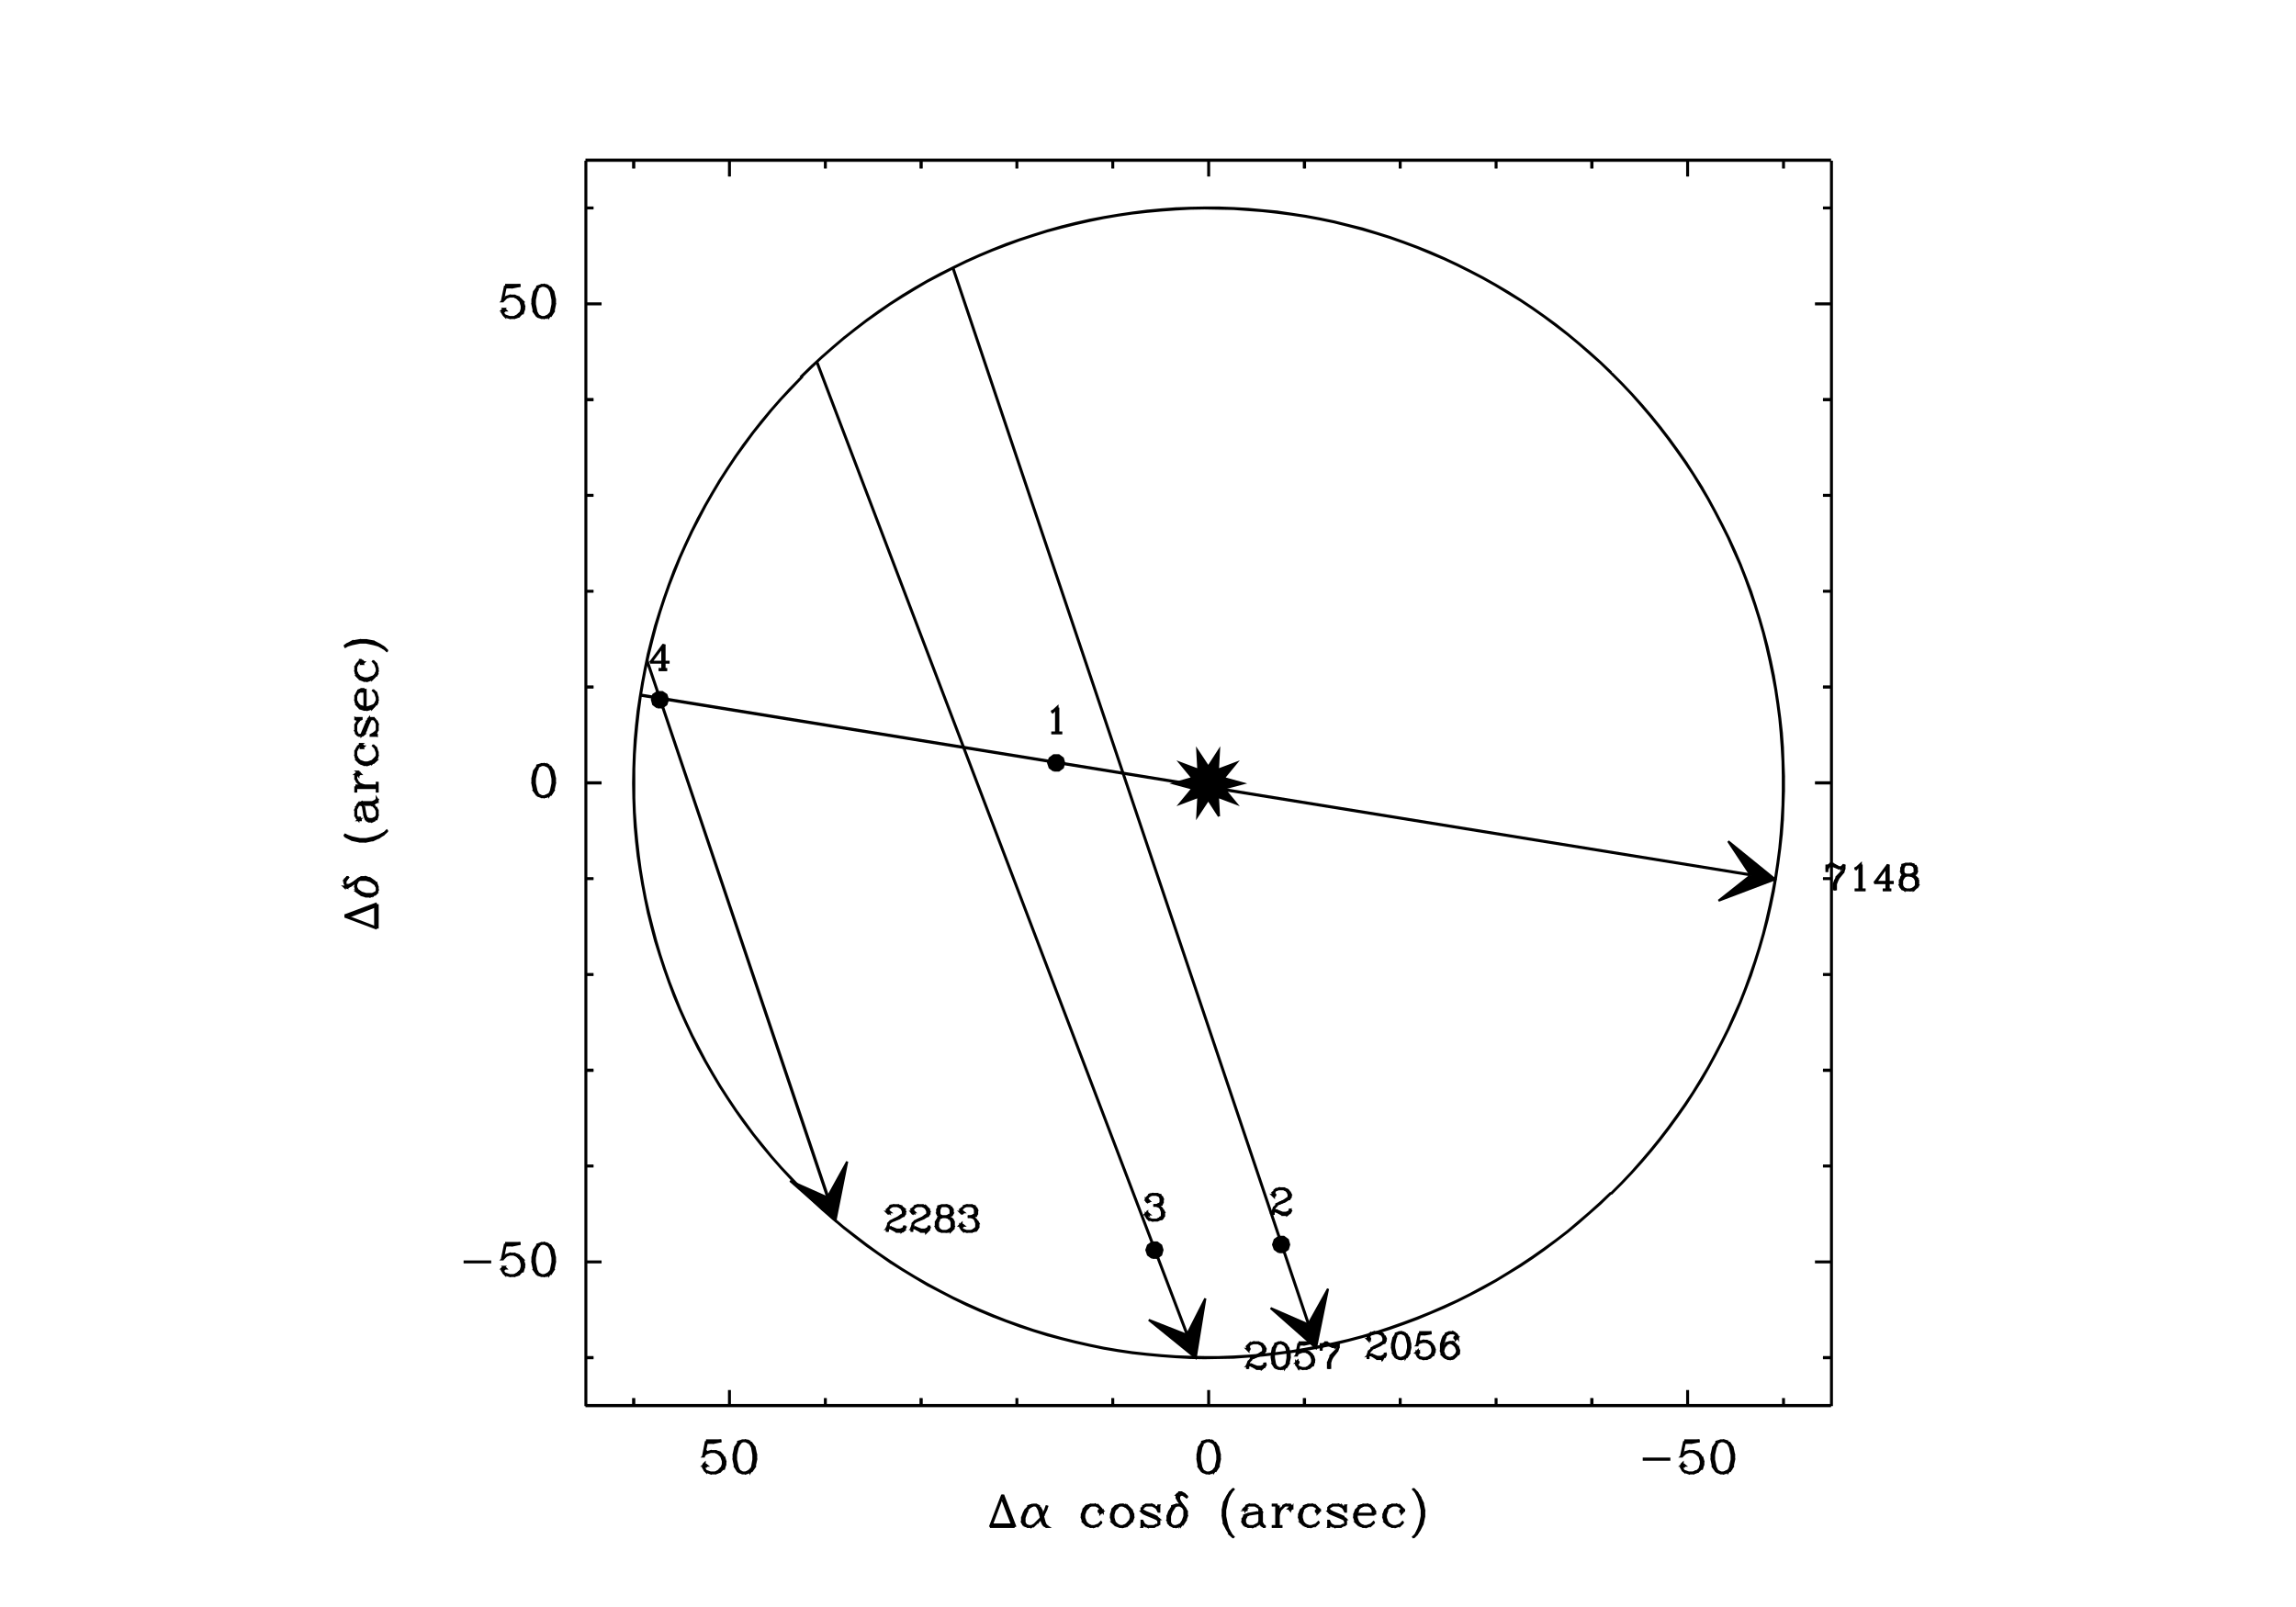 <?xml version="1.0"?>
<svg xmlns="http://www.w3.org/2000/svg" xmlns:xlink="http://www.w3.org/1999/xlink" windowid="GREG" width="00600" height="00420" viewBox="0 0 06000 06000"><polyline stroke="black" stroke-width="08" fill="none" points="5550,5250 5550,5250 900,5250 5550,5246 900,5246 "/> 
<polyline stroke="black" stroke-width="08" fill="none" points="1078,5250 1078,5250 1078,5220 1082,5250 1082,5220 "/> 
<polyline stroke="black" stroke-width="08" fill="none" points="1436,5250 1436,5250 1436,5190 1439,5250 1439,5190 "/> 
<polyline stroke="black" stroke-width="08" fill="none" points="1794,5250 1794,5250 1794,5220 1797,5250 1797,5220 "/> 
<polyline stroke="black" stroke-width="08" fill="none" points="2151,5250 2151,5250 2151,5220 2155,5250 2155,5220 "/> 
<polyline stroke="black" stroke-width="08" fill="none" points="2509,5250 2509,5250 2509,5220 2512,5250 2512,5220 "/> 
<polyline stroke="black" stroke-width="08" fill="none" points="2867,5250 2867,5250 2867,5220 2870,5250 2870,5220 "/> 
<polyline stroke="black" stroke-width="08" fill="none" points="3225,5250 3225,5250 3225,5190 3228,5250 3228,5190 "/> 
<polyline stroke="black" stroke-width="08" fill="none" points="3582,5250 3582,5250 3582,5220 3586,5250 3586,5220 "/> 
<polyline stroke="black" stroke-width="08" fill="none" points="3940,5250 3940,5250 3940,5220 3943,5250 3943,5220 "/> 
<polyline stroke="black" stroke-width="08" fill="none" points="4298,5250 4298,5250 4298,5220 4301,5250 4301,5220 "/> 
<polyline stroke="black" stroke-width="08" fill="none" points="4655,5250 4655,5250 4655,5220 4659,5250 4659,5220 "/> 
<polyline stroke="black" stroke-width="08" fill="none" points="5013,5250 5013,5250 5013,5190 5016,5250 5016,5190 "/> 
<polyline stroke="black" stroke-width="08" fill="none" points="5371,5250 5371,5250 5371,5220 5374,5250 5374,5220 "/> 
<polyline stroke="black" stroke-width="08" fill="none" points="5550,600 5550,600 900,600 5550,596 900,596 "/> 
<polyline stroke="black" stroke-width="08" fill="none" points="1078,600 1078,600 1078,629 1082,600 1082,629 "/> 
<polyline stroke="black" stroke-width="08" fill="none" points="1436,600 1436,600 1436,659 1439,600 1439,659 "/> 
<polyline stroke="black" stroke-width="08" fill="none" points="1794,600 1794,600 1794,629 1797,600 1797,629 "/> 
<polyline stroke="black" stroke-width="08" fill="none" points="2151,600 2151,600 2151,629 2155,600 2155,629 "/> 
<polyline stroke="black" stroke-width="08" fill="none" points="2509,600 2509,600 2509,629 2512,600 2512,629 "/> 
<polyline stroke="black" stroke-width="08" fill="none" points="2867,600 2867,600 2867,629 2870,600 2870,629 "/> 
<polyline stroke="black" stroke-width="08" fill="none" points="3225,600 3225,600 3225,659 3228,600 3228,659 "/> 
<polyline stroke="black" stroke-width="08" fill="none" points="3582,600 3582,600 3582,629 3586,600 3586,629 "/> 
<polyline stroke="black" stroke-width="08" fill="none" points="3940,600 3940,600 3940,629 3943,600 3943,629 "/> 
<polyline stroke="black" stroke-width="08" fill="none" points="4298,600 4298,600 4298,629 4301,600 4301,629 "/> 
<polyline stroke="black" stroke-width="08" fill="none" points="4655,600 4655,600 4655,629 4659,600 4659,629 "/> 
<polyline stroke="black" stroke-width="08" fill="none" points="5013,600 5013,600 5013,659 5016,600 5016,659 "/> 
<polyline stroke="black" stroke-width="08" fill="none" points="5371,600 5371,600 5371,629 5374,600 5374,629 "/> 
<polyline stroke="black" stroke-width="08" fill="none" points="5550,600 5550,600 5550,5250 5553,600 5553,5250 "/> 
<polyline stroke="black" stroke-width="08" fill="none" points="5550,5071 5550,5071 5520,5071 5550,5067 5520,5067 "/> 
<polyline stroke="black" stroke-width="08" fill="none" points="5550,4713 5550,4713 5490,4713 5550,4710 5490,4710 "/> 
<polyline stroke="black" stroke-width="08" fill="none" points="5550,4355 5550,4355 5520,4355 5550,4352 5520,4352 "/> 
<polyline stroke="black" stroke-width="08" fill="none" points="5550,3998 5550,3998 5520,3998 5550,3994 5520,3994 "/> 
<polyline stroke="black" stroke-width="08" fill="none" points="5550,3640 5550,3640 5520,3640 5550,3637 5520,3637 "/> 
<polyline stroke="black" stroke-width="08" fill="none" points="5550,3282 5550,3282 5520,3282 5550,3279 5520,3279 "/> 
<polyline stroke="black" stroke-width="08" fill="none" points="5550,2925 5550,2925 5490,2925 5550,2921 5490,2921 "/> 
<polyline stroke="black" stroke-width="08" fill="none" points="5550,2567 5550,2567 5520,2567 5550,2563 5520,2563 "/> 
<polyline stroke="black" stroke-width="08" fill="none" points="5550,2209 5550,2209 5520,2209 5550,2206 5520,2206 "/> 
<polyline stroke="black" stroke-width="08" fill="none" points="5550,1851 5550,1851 5520,1851 5550,1848 5520,1848 "/> 
<polyline stroke="black" stroke-width="08" fill="none" points="5550,1494 5550,1494 5520,1494 5550,1490 5520,1490 "/> 
<polyline stroke="black" stroke-width="08" fill="none" points="5550,1136 5550,1136 5490,1136 5550,1133 5490,1133 "/> 
<polyline stroke="black" stroke-width="08" fill="none" points="5550,778 5550,778 5520,778 5550,775 5520,775 "/> 
<polyline stroke="black" stroke-width="08" fill="none" points="900,600 900,600 900,5250 903,600 903,5250 "/> 
<polyline stroke="black" stroke-width="08" fill="none" points="900,5071 900,5071 930,5071 900,5067 930,5067 "/> 
<polyline stroke="black" stroke-width="08" fill="none" points="900,4713 900,4713 960,4713 900,4710 960,4710 "/> 
<polyline stroke="black" stroke-width="08" fill="none" points="900,4355 900,4355 930,4355 900,4352 930,4352 "/> 
<polyline stroke="black" stroke-width="08" fill="none" points="900,3998 900,3998 930,3998 900,3994 930,3994 "/> 
<polyline stroke="black" stroke-width="08" fill="none" points="900,3640 900,3640 930,3640 900,3637 930,3637 "/> 
<polyline stroke="black" stroke-width="08" fill="none" points="900,3282 900,3282 930,3282 900,3279 930,3279 "/> 
<polyline stroke="black" stroke-width="08" fill="none" points="900,2925 900,2925 960,2925 900,2921 960,2921 "/> 
<polyline stroke="black" stroke-width="08" fill="none" points="900,2567 900,2567 930,2567 900,2563 930,2563 "/> 
<polyline stroke="black" stroke-width="08" fill="none" points="900,2209 900,2209 930,2209 900,2206 930,2206 "/> 
<polyline stroke="black" stroke-width="08" fill="none" points="900,1851 900,1851 930,1851 900,1848 930,1848 "/> 
<polyline stroke="black" stroke-width="08" fill="none" points="900,1494 900,1494 930,1494 900,1490 930,1490 "/> 
<polyline stroke="black" stroke-width="08" fill="none" points="900,1136 900,1136 960,1136 900,1133 960,1133 "/> 
<polyline stroke="black" stroke-width="08" fill="none" points="900,778 900,778 930,778 900,775 930,775 "/> 
<polyline stroke="black" stroke-width="08" fill="none" points="445,4713 445,4713 548,4713 445,4710 548,4710 "/> 
<polyline stroke="black" stroke-width="08" fill="none" points="600,4644 600,4644 588,4702 603,4644 591,4702 588,4702 600,4690 591,4702  603,4690 600,4690 617,4684 600,4687 617,4681 617,4684 634,4684 617,4681  634,4681 634,4684 651,4690 634,4681 651,4687 651,4690 662,4702 654,4690  666,4702 662,4702 668,4719 666,4702 671,4719 668,4719 668,4730 671,4719  671,4730 668,4730 662,4747 671,4730 666,4747 662,4747 651,4759 662,4744  651,4755 651,4759 634,4764 651,4755 634,4761 634,4764 617,4764 634,4761  617,4761 617,4764 600,4759 617,4761 600,4755 600,4759 594,4753 603,4759  597,4753 594,4753 588,4742 597,4753 591,4742 588,4742 588,4736 591,4742  591,4736 588,4736 594,4730 591,4736 597,4730 594,4730 600,4736 597,4730  603,4736 600,4736 594,4742 600,4732 594,4738 "/> 
<polyline stroke="black" stroke-width="08" fill="none" points="634,4684 634,4684 645,4690 634,4681 645,4687 645,4690 657,4702 649,4690  660,4702 657,4702 662,4719 660,4702 666,4719 662,4719 662,4730 666,4719  666,4730 662,4730 657,4747 666,4730 660,4747 657,4747 645,4759 657,4744  645,4755 645,4759 634,4764 645,4755 634,4761 "/> 
<polyline stroke="black" stroke-width="08" fill="none" points="600,4644 600,4644 657,4644 600,4641 657,4641 "/> 
<polyline stroke="black" stroke-width="08" fill="none" points="600,4650 600,4650 628,4650 600,4647 628,4647 628,4650 657,4644 628,4647  657,4641 "/> 
<polyline stroke="black" stroke-width="08" fill="none" points="737,4644 737,4644 720,4650 737,4641 720,4647 720,4650 708,4667 723,4650  711,4667 708,4667 702,4696 711,4667 706,4696 702,4696 702,4713 706,4696  706,4713 702,4713 708,4742 706,4713 711,4742 708,4742 720,4759 711,4742  723,4759 720,4759 737,4764 720,4755 737,4761 737,4764 748,4764 737,4761  748,4761 748,4764 765,4759 748,4761 765,4755 765,4759 777,4742 769,4759  780,4742 777,4742 782,4713 780,4742 786,4713 782,4713 782,4696 786,4713  786,4696 782,4696 777,4667 786,4696 780,4667 777,4667 765,4650 780,4667  769,4650 765,4650 748,4644 765,4647 748,4641 748,4644 737,4644 748,4641  737,4641 737,4644 725,4650 737,4641 725,4647 725,4650 720,4656 729,4650  723,4656 720,4656 714,4667 723,4656 717,4667 714,4667 708,4696 717,4667  711,4696 708,4696 708,4713 711,4696 711,4713 708,4713 714,4742 711,4713  717,4742 714,4742 720,4753 717,4742 723,4753 720,4753 725,4759 723,4753  729,4759 725,4759 737,4764 725,4755 737,4761 "/> 
<polyline stroke="black" stroke-width="08" fill="none" points="748,4764 748,4764 760,4759 748,4761 760,4755 760,4759 765,4753 760,4755  765,4750 765,4753 771,4742 769,4753 774,4742 771,4742 777,4713 774,4742  780,4713 777,4713 777,4696 780,4713 780,4696 777,4696 771,4667 780,4696  774,4667 771,4667 765,4656 774,4667 769,4656 765,4656 760,4650 765,4652  760,4647 760,4650 748,4644 760,4647 748,4641 "/> 
<polyline stroke="black" stroke-width="08" fill="none" points="737,2856 737,2856 720,2862 737,2853 720,2858 720,2862 708,2879 723,2862  711,2879 708,2879 702,2907 711,2879 706,2907 702,2907 702,2925 706,2907  706,2925 702,2925 708,2953 706,2925 711,2953 708,2953 720,2970 711,2953  723,2970 720,2970 737,2976 720,2967 737,2973 737,2976 748,2976 737,2973  748,2973 748,2976 765,2970 748,2973 765,2967 765,2970 777,2953 769,2970  780,2953 777,2953 782,2925 780,2953 786,2925 782,2925 782,2907 786,2925  786,2907 782,2907 777,2879 786,2907 780,2879 777,2879 765,2862 780,2879  769,2862 765,2862 748,2856 765,2858 748,2853 748,2856 737,2856 748,2853  737,2853 737,2856 725,2862 737,2853 725,2858 725,2862 720,2867 725,2858  720,2864 720,2867 714,2879 723,2867 717,2879 714,2879 708,2907 717,2879  711,2907 708,2907 708,2925 711,2907 711,2925 708,2925 714,2953 711,2925  717,2953 714,2953 720,2965 717,2953 723,2965 720,2965 725,2970 723,2965  729,2970 725,2970 737,2976 725,2967 737,2973 "/> 
<polyline stroke="black" stroke-width="08" fill="none" points="748,2976 748,2976 760,2970 748,2973 760,2967 760,2970 765,2965 763,2970  769,2965 765,2965 771,2953 769,2965 774,2953 771,2953 777,2925 774,2953  780,2925 777,2925 777,2907 780,2925 780,2907 777,2907 771,2879 780,2907  774,2879 771,2879 765,2867 774,2879 769,2867 765,2867 760,2862 765,2864  760,2858 760,2862 748,2856 760,2858 748,2853 "/> 
<polyline stroke="black" stroke-width="08" fill="none" points="600,1067 600,1067 588,1125 603,1067 591,1125 588,1125 600,1113 591,1125  603,1113 600,1113 617,1107 600,1110 617,1104 617,1107 634,1107 617,1104  634,1104 634,1107 651,1113 634,1104 651,1110 651,1113 662,1125 654,1113  666,1125 662,1125 668,1142 666,1125 671,1142 668,1142 668,1153 671,1142  671,1153 668,1153 662,1170 671,1153 666,1170 662,1170 651,1182 662,1167  651,1178 651,1182 634,1187 651,1178 634,1184 634,1187 617,1187 634,1184  617,1184 617,1187 600,1182 617,1184 600,1178 600,1182 594,1176 600,1178  594,1173 594,1176 588,1165 597,1176 591,1165 588,1165 588,1159 591,1165  591,1159 588,1159 594,1153 591,1159 597,1153 594,1153 600,1159 597,1153  603,1159 600,1159 594,1165 600,1156 594,1161 "/> 
<polyline stroke="black" stroke-width="08" fill="none" points="634,1107 634,1107 645,1113 634,1104 645,1110 645,1113 657,1125 649,1113  660,1125 657,1125 662,1142 660,1125 666,1142 662,1142 662,1153 666,1142  666,1153 662,1153 657,1170 666,1153 660,1170 657,1170 645,1182 657,1167  645,1178 645,1182 634,1187 645,1178 634,1184 "/> 
<polyline stroke="black" stroke-width="08" fill="none" points="600,1067 600,1067 657,1067 600,1064 657,1064 "/> 
<polyline stroke="black" stroke-width="08" fill="none" points="600,1073 600,1073 628,1073 600,1070 628,1070 628,1073 657,1067 628,1070  657,1064 "/> 
<polyline stroke="black" stroke-width="08" fill="none" points="737,1067 737,1067 720,1073 737,1064 720,1070 720,1073 708,1090 723,1073  711,1090 708,1090 702,1119 711,1090 706,1119 702,1119 702,1136 706,1119  706,1136 702,1136 708,1165 706,1136 711,1165 708,1165 720,1182 711,1165  723,1182 720,1182 737,1187 720,1178 737,1184 737,1187 748,1187 737,1184  748,1184 748,1187 765,1182 748,1184 765,1178 765,1182 777,1165 769,1182  780,1165 777,1165 782,1136 780,1165 786,1136 782,1136 782,1119 786,1136  786,1119 782,1119 777,1090 786,1119 780,1090 777,1090 765,1073 780,1090  769,1073 765,1073 748,1067 765,1070 748,1064 748,1067 737,1067 748,1064  737,1064 737,1067 725,1073 737,1064 725,1070 725,1073 720,1079 725,1070  720,1076 720,1079 714,1090 723,1079 717,1090 714,1090 708,1119 717,1090  711,1119 708,1119 708,1136 711,1119 711,1136 708,1136 714,1165 711,1136  717,1165 714,1165 720,1176 717,1165 723,1176 720,1176 725,1182 720,1173  725,1178 725,1182 737,1187 725,1178 737,1184 "/> 
<polyline stroke="black" stroke-width="08" fill="none" points="748,1187 748,1187 760,1182 748,1184 760,1178 760,1182 765,1176 760,1178  765,1173 765,1176 771,1165 769,1176 774,1165 771,1165 777,1136 774,1165  780,1136 777,1136 777,1119 780,1136 780,1119 777,1119 771,1090 780,1119  774,1090 771,1090 765,1079 774,1090 769,1079 765,1079 760,1073 765,1076  760,1070 760,1073 748,1067 760,1070 748,1064 "/> 
<polyline stroke="black" stroke-width="08" fill="none" points="1350,5381 1350,5381 1339,5438 1354,5381 1342,5438 1339,5438 1350,5427  1339,5435 1350,5423 1350,5427 1367,5421 1350,5423 1367,5418 1367,5421  1385,5421 1367,5418 1385,5418 1385,5421 1402,5427 1385,5418 1402,5423  1402,5427 1413,5438 1402,5423 1413,5435 1413,5438 1419,5455 1417,5438  1422,5455 1419,5455 1419,5467 1422,5455 1422,5467 1419,5467 1413,5484  1422,5467 1417,5484 1413,5484 1402,5495 1413,5480 1402,5492 1402,5495  1385,5501 1402,5492 1385,5498 1385,5501 1367,5501 1385,5498 1367,5498  1367,5501 1350,5495 1367,5498 1350,5492 1350,5495 1345,5490 1354,5495  1348,5490 1345,5490 1339,5478 1348,5490 1342,5478 1339,5478 1339,5472  1342,5478 1342,5472 1339,5472 1345,5467 1339,5469 1345,5463 1345,5467  1350,5472 1348,5467 1354,5472 1350,5472 1345,5478 1354,5472 1348,5478 "/> 
<polyline stroke="black" stroke-width="08" fill="none" points="1385,5421 1385,5421 1396,5427 1385,5418 1396,5423 1396,5427 1407,5438  1396,5423 1407,5435 1407,5438 1413,5455 1411,5438 1417,5455 1413,5455  1413,5467 1417,5455 1417,5467 1413,5467 1407,5484 1417,5467 1411,5484  1407,5484 1396,5495 1407,5480 1396,5492 1396,5495 1385,5501 1396,5492  1385,5498 "/> 
<polyline stroke="black" stroke-width="08" fill="none" points="1350,5381 1350,5381 1407,5381 1350,5378 1407,5378 "/> 
<polyline stroke="black" stroke-width="08" fill="none" points="1350,5387 1350,5387 1379,5387 1350,5383 1379,5383 1379,5387 1407,5381  1379,5383 1407,5378 "/> 
<polyline stroke="black" stroke-width="08" fill="none" points="1487,5381 1487,5381 1470,5387 1487,5378 1470,5383 1470,5387 1459,5404  1474,5387 1462,5404 1459,5404 1453,5432 1462,5404 1457,5432 1453,5432  1453,5450 1457,5432 1457,5450 1453,5450 1459,5478 1457,5450 1462,5478  1459,5478 1470,5495 1462,5478 1474,5495 1470,5495 1487,5501 1470,5492  1487,5498 1487,5501 1499,5501 1487,5498 1499,5498 1499,5501 1516,5495  1499,5498 1516,5492 1516,5495 1527,5478 1519,5495 1531,5478 1527,5478  1533,5450 1531,5478 1537,5450 1533,5450 1533,5432 1537,5450 1537,5432  1533,5432 1527,5404 1537,5432 1531,5404 1527,5404 1516,5387 1531,5404  1519,5387 1516,5387 1499,5381 1516,5383 1499,5378 1499,5381 1487,5381  1499,5378 1487,5378 1487,5381 1476,5387 1487,5378 1476,5383 1476,5387  1470,5392 1479,5387 1474,5392 1470,5392 1465,5404 1474,5392 1468,5404  1465,5404 1459,5432 1468,5404 1462,5432 1459,5432 1459,5450 1462,5432  1462,5450 1459,5450 1465,5478 1462,5450 1468,5478 1465,5478 1470,5490  1468,5478 1474,5490 1470,5490 1476,5495 1474,5490 1479,5495 1476,5495  1487,5501 1476,5492 1487,5498 "/> 
<polyline stroke="black" stroke-width="08" fill="none" points="1499,5501 1499,5501 1510,5495 1499,5498 1510,5492 1510,5495 1516,5490  1510,5492 1516,5486 1516,5490 1522,5478 1519,5490 1525,5478 1522,5478  1527,5450 1525,5478 1531,5450 1527,5450 1527,5432 1531,5450 1531,5432  1527,5432 1522,5404 1531,5432 1525,5404 1522,5404 1516,5392 1525,5404  1519,5392 1516,5392 1510,5387 1516,5389 1510,5383 1510,5387 1499,5381  1510,5383 1499,5378 "/> 
<polyline stroke="black" stroke-width="08" fill="none" points="3219,5381 3219,5381 3202,5387 3219,5378 3202,5383 3202,5387 3190,5404  3205,5387 3194,5404 3190,5404 3185,5432 3194,5404 3188,5432 3185,5432  3185,5450 3188,5432 3188,5450 3185,5450 3190,5478 3188,5450 3194,5478  3190,5478 3202,5495 3194,5478 3205,5495 3202,5495 3219,5501 3202,5492  3219,5498 3219,5501 3230,5501 3219,5498 3230,5498 3230,5501 3247,5495  3230,5498 3247,5492 3247,5495 3259,5478 3251,5495 3262,5478 3259,5478  3265,5450 3262,5478 3268,5450 3265,5450 3265,5432 3268,5450 3268,5432  3265,5432 3259,5404 3268,5432 3262,5404 3259,5404 3247,5387 3262,5404  3251,5387 3247,5387 3230,5381 3247,5383 3230,5378 3230,5381 3219,5381  3230,5378 3219,5378 3219,5381 3207,5387 3219,5378 3207,5383 3207,5387  3202,5392 3207,5383 3202,5389 3202,5392 3196,5404 3205,5392 3199,5404  3196,5404 3190,5432 3199,5404 3194,5432 3190,5432 3190,5450 3194,5432  3194,5450 3190,5450 3196,5478 3194,5450 3199,5478 3196,5478 3202,5490  3199,5478 3205,5490 3202,5490 3207,5495 3202,5486 3207,5492 3207,5495  3219,5501 3207,5492 3219,5498 "/> 
<polyline stroke="black" stroke-width="08" fill="none" points="3230,5501 3230,5501 3242,5495 3230,5498 3242,5492 3242,5495 3247,5490  3242,5492 3247,5486 3247,5490 3253,5478 3251,5490 3256,5478 3253,5478  3259,5450 3256,5478 3262,5450 3259,5450 3259,5432 3262,5450 3262,5432  3259,5432 3253,5404 3262,5432 3256,5404 3253,5404 3247,5392 3256,5404  3251,5392 3247,5392 3242,5387 3247,5389 3242,5383 3242,5387 3230,5381  3242,5383 3230,5378 "/> 
<polyline stroke="black" stroke-width="08" fill="none" points="4847,5450 4847,5450 4950,5450 4847,5446 4950,5446 "/> 
<polyline stroke="black" stroke-width="08" fill="none" points="5002,5381 5002,5381 4990,5438 5005,5381 4993,5438 4990,5438 5002,5427  4993,5438 5005,5427 5002,5427 5019,5421 5002,5423 5019,5418 5019,5421  5036,5421 5019,5418 5036,5418 5036,5421 5053,5427 5036,5418 5053,5423  5053,5427 5064,5438 5053,5423 5064,5435 5064,5438 5070,5455 5068,5438  5073,5455 5070,5455 5070,5467 5073,5455 5073,5467 5070,5467 5064,5484  5073,5467 5068,5484 5064,5484 5053,5495 5064,5480 5053,5492 5053,5495  5036,5501 5053,5492 5036,5498 5036,5501 5019,5501 5036,5498 5019,5498  5019,5501 5002,5495 5019,5498 5002,5492 5002,5495 4996,5490 5005,5495  4999,5490 4996,5490 4990,5478 4999,5490 4993,5478 4990,5478 4990,5472  4993,5478 4993,5472 4990,5472 4996,5467 4990,5469 4996,5463 4996,5467  5002,5472 4999,5467 5005,5472 5002,5472 4996,5478 5005,5472 4999,5478 "/> 
<polyline stroke="black" stroke-width="08" fill="none" points="5036,5421 5036,5421 5047,5427 5036,5418 5047,5423 5047,5427 5059,5438  5051,5427 5062,5438 5059,5438 5064,5455 5062,5438 5068,5455 5064,5455  5064,5467 5068,5455 5068,5467 5064,5467 5059,5484 5068,5467 5062,5484  5059,5484 5047,5495 5062,5484 5051,5495 5047,5495 5036,5501 5047,5492  5036,5498 "/> 
<polyline stroke="black" stroke-width="08" fill="none" points="5002,5381 5002,5381 5059,5381 5002,5378 5059,5378 "/> 
<polyline stroke="black" stroke-width="08" fill="none" points="5002,5387 5002,5387 5030,5387 5002,5383 5030,5383 5030,5387 5059,5381  5030,5383 5059,5378 "/> 
<polyline stroke="black" stroke-width="08" fill="none" points="5139,5381 5139,5381 5122,5387 5139,5378 5122,5383 5122,5387 5110,5404  5125,5387 5113,5404 5110,5404 5104,5432 5113,5404 5108,5432 5104,5432  5104,5450 5108,5432 5108,5450 5104,5450 5110,5478 5108,5450 5113,5478  5110,5478 5122,5495 5113,5478 5125,5495 5122,5495 5139,5501 5122,5492  5139,5498 5139,5501 5150,5501 5139,5498 5150,5498 5150,5501 5167,5495  5150,5498 5167,5492 5167,5495 5179,5478 5171,5495 5182,5478 5179,5478  5184,5450 5182,5478 5188,5450 5184,5450 5184,5432 5188,5450 5188,5432  5184,5432 5179,5404 5188,5432 5182,5404 5179,5404 5167,5387 5182,5404  5171,5387 5167,5387 5150,5381 5167,5383 5150,5378 5150,5381 5139,5381  5150,5378 5139,5378 5139,5381 5127,5387 5139,5378 5127,5383 5127,5387  5122,5392 5127,5383 5122,5389 5122,5392 5116,5404 5125,5392 5119,5404  5116,5404 5110,5432 5119,5404 5113,5432 5110,5432 5110,5450 5113,5432  5113,5450 5110,5450 5116,5478 5113,5450 5119,5478 5116,5478 5122,5490  5119,5478 5125,5490 5122,5490 5127,5495 5122,5486 5127,5492 5127,5495  5139,5501 5127,5492 5139,5498 "/> 
<polyline stroke="black" stroke-width="08" fill="none" points="5150,5501 5150,5501 5162,5495 5150,5498 5162,5492 5162,5495 5167,5490  5165,5495 5171,5490 5167,5490 5173,5478 5171,5490 5176,5478 5173,5478  5179,5450 5176,5478 5182,5450 5179,5450 5179,5432 5182,5450 5182,5432  5179,5432 5173,5404 5182,5432 5176,5404 5173,5404 5167,5392 5176,5404  5171,5392 5167,5392 5162,5387 5171,5392 5165,5387 5162,5387 5150,5381  5162,5383 5150,5378 "/> 
<polyline stroke="black" stroke-width="08" fill="none" points="2456,5581 2456,5581 2410,5701 2459,5581 2414,5701 "/> 
<polyline stroke="black" stroke-width="08" fill="none" points="2456,5581 2456,5581 2502,5701 2459,5581 2505,5701 "/> 
<polyline stroke="black" stroke-width="08" fill="none" points="2456,5598 2456,5598 2496,5701 2459,5598 2499,5701 "/> 
<polyline stroke="black" stroke-width="08" fill="none" points="2416,5695 2416,5695 2496,5695 2416,5692 2496,5692 "/> 
<polyline stroke="black" stroke-width="08" fill="none" points="2410,5701 2410,5701 2502,5701 2410,5698 2502,5698 "/> 
<polyline stroke="black" stroke-width="08" fill="none" points="2570,5621 2570,5621 2553,5627 2570,5618 2553,5623 2553,5627 2542,5638  2556,5627 2545,5638 2542,5638 2536,5650 2545,5638 2539,5650 2536,5650  2530,5667 2539,5650 2534,5667 2530,5667 2530,5684 2534,5667 2534,5684  2530,5684 2536,5695 2534,5684 2539,5695 2536,5695 2553,5701 2536,5692  2553,5698 2553,5701 2565,5701 2553,5698 2565,5698 2565,5701 2576,5695  2565,5698 2576,5692 2576,5695 2593,5678 2576,5692 2593,5675 2593,5678  2605,5661 2596,5678 2608,5661 2605,5661 2616,5638 2608,5661 2619,5638  2616,5638 2622,5621 2619,5638 2625,5621 "/> 
<polyline stroke="black" stroke-width="08" fill="none" points="2570,5621 2570,5621 2559,5627 2570,5618 2559,5623 2559,5627 2547,5638  2559,5623 2547,5635 2547,5638 2542,5650 2551,5638 2545,5650 2542,5650  2536,5667 2545,5650 2539,5667 2536,5667 2536,5684 2539,5667 2539,5684  2536,5684 2542,5695 2539,5684 2545,5695 2542,5695 2553,5701 2542,5692  2553,5698 "/> 
<polyline stroke="black" stroke-width="08" fill="none" points="2570,5621 2570,5621 2582,5621 2570,5618 2582,5618 2582,5621 2593,5627  2582,5618 2593,5623 2593,5627 2599,5638 2596,5627 2602,5638 2599,5638  2610,5684 2602,5638 2614,5684 2610,5684 2616,5695 2614,5684 2619,5695  2616,5695 2622,5701 2619,5695 2625,5701 "/> 
<polyline stroke="black" stroke-width="08" fill="none" points="2582,5621 2582,5621 2587,5627 2585,5621 2591,5627 2587,5627 2593,5638  2591,5627 2596,5638 2593,5638 2605,5684 2596,5638 2608,5684 2605,5684  2610,5695 2608,5684 2614,5695 2610,5695 2622,5701 2610,5692 2622,5698  2622,5701 2627,5701 2622,5698 2627,5698 "/> 
<polyline stroke="black" stroke-width="08" fill="none" points="2822,5638 2822,5638 2816,5644 2822,5635 2816,5640 2816,5644 2822,5650  2816,5640 2822,5646 2822,5650 2827,5644 2825,5650 2831,5644 2827,5644  2827,5638 2831,5644 2831,5638 2827,5638 2816,5627 2827,5635 2816,5623  2816,5627 2805,5621 2816,5623 2805,5618 2805,5621 2787,5621 2805,5618  2787,5618 2787,5621 2770,5627 2787,5618 2770,5623 2770,5627 2759,5638  2770,5623 2759,5635 2759,5638 2753,5655 2762,5638 2756,5655 2753,5655  2753,5667 2756,5655 2756,5667 2753,5667 2759,5684 2756,5667 2762,5684  2759,5684 2770,5695 2759,5680 2770,5692 2770,5695 2787,5701 2770,5692  2787,5698 2787,5701 2799,5701 2787,5698 2799,5698 2799,5701 2816,5695  2799,5698 2816,5692 2816,5695 2827,5684 2816,5692 2827,5680 "/> 
<polyline stroke="black" stroke-width="08" fill="none" points="2787,5621 2787,5621 2776,5627 2787,5618 2776,5623 2776,5627 2765,5638  2779,5627 2768,5638 2765,5638 2759,5655 2768,5638 2762,5655 2759,5655  2759,5667 2762,5655 2762,5667 2759,5667 2765,5684 2762,5667 2768,5684  2765,5684 2776,5695 2768,5684 2779,5695 2776,5695 2787,5701 2776,5692  2787,5698 "/> 
<polyline stroke="black" stroke-width="08" fill="none" points="2896,5621 2896,5621 2879,5627 2896,5618 2879,5623 2879,5627 2867,5638  2879,5623 2867,5635 2867,5638 2862,5655 2871,5638 2865,5655 2862,5655  2862,5667 2865,5655 2865,5667 2862,5667 2867,5684 2865,5667 2871,5684  2867,5684 2879,5695 2867,5680 2879,5692 2879,5695 2896,5701 2879,5692  2896,5698 2896,5701 2907,5701 2896,5698 2907,5698 2907,5701 2924,5695  2907,5698 2924,5692 2924,5695 2936,5684 2924,5692 2936,5680 2936,5684  2942,5667 2939,5684 2945,5667 2942,5667 2942,5655 2945,5667 2945,5655  2942,5655 2936,5638 2945,5655 2939,5638 2936,5638 2924,5627 2936,5635  2924,5623 2924,5627 2907,5621 2924,5623 2907,5618 2907,5621 2896,5621  2907,5618 2896,5618 2896,5621 2884,5627 2896,5618 2884,5623 2884,5627  2873,5638 2888,5627 2876,5638 2873,5638 2867,5655 2876,5638 2871,5655  2867,5655 2867,5667 2871,5655 2871,5667 2867,5667 2873,5684 2871,5667  2876,5684 2873,5684 2884,5695 2876,5684 2888,5695 2884,5695 2896,5701  2884,5692 2896,5698 "/> 
<polyline stroke="black" stroke-width="08" fill="none" points="2907,5701 2907,5701 2919,5695 2907,5698 2919,5692 2919,5695 2930,5684  2919,5692 2930,5680 2930,5684 2936,5667 2934,5684 2939,5667 2936,5667  2936,5655 2939,5667 2939,5655 2936,5655 2930,5638 2939,5655 2934,5638  2930,5638 2919,5627 2930,5635 2919,5623 2919,5627 2907,5621 2919,5623  2907,5618 "/> 
<polyline stroke="black" stroke-width="08" fill="none" points="3033,5632 3033,5632 3039,5621 3036,5632 3042,5621 3039,5621 3039,5644  3042,5621 3042,5644 3039,5644 3033,5632 3042,5644 3036,5632 3033,5632  3027,5627 3036,5632 3031,5627 3027,5627 3016,5621 3027,5623 3016,5618  3016,5621 2993,5621 3016,5618 2993,5618 2993,5621 2982,5627 2993,5618  2982,5623 2982,5627 2976,5632 2985,5627 2979,5632 2976,5632 2976,5644  2979,5632 2979,5644 2976,5644 2982,5650 2979,5644 2985,5650 2982,5650  2993,5655 2982,5646 2993,5652 2993,5655 3022,5667 2993,5652 3022,5663  3022,5667 3033,5672 3022,5663 3033,5669 3033,5672 3039,5678 3036,5672  3042,5678 "/> 
<polyline stroke="black" stroke-width="08" fill="none" points="2976,5638 2976,5638 2982,5644 2979,5638 2985,5644 2982,5644 2993,5650  2982,5640 2993,5646 2993,5650 3022,5661 2993,5646 3022,5658 3022,5661  3033,5667 3022,5658 3033,5663 3033,5667 3039,5672 3036,5667 3042,5672  3039,5672 3039,5690 3042,5672 3042,5690 3039,5690 3033,5695 3042,5690  3036,5695 3033,5695 3022,5701 3033,5692 3022,5698 3022,5701 2999,5701  3022,5698 2999,5698 2999,5701 2987,5695 2999,5698 2987,5692 2987,5695  2982,5690 2987,5692 2982,5686 2982,5690 2976,5678 2985,5690 2979,5678  2976,5678 2976,5701 2979,5678 2979,5701 2976,5701 2982,5690 2979,5701  2985,5690 "/> 
<polyline stroke="black" stroke-width="08" fill="none" points="3130,5627 3130,5627 3119,5621 3130,5623 3119,5618 3119,5621 3107,5621  3119,5618 3107,5618 3107,5621 3090,5627 3107,5618 3090,5623 3090,5627  3079,5644 3094,5627 3082,5644 3079,5644 3073,5661 3082,5644 3076,5661  3073,5661 3073,5678 3076,5661 3076,5678 3073,5678 3079,5690 3076,5678  3082,5690 3079,5690 3084,5695 3079,5686 3084,5692 3084,5695 3096,5701  3084,5692 3096,5698 3096,5701 3107,5701 3096,5698 3107,5698 3107,5701  3124,5695 3107,5698 3124,5692 3124,5695 3136,5678 3128,5695 3139,5678  3136,5678 3142,5661 3139,5678 3145,5661 3142,5661 3142,5644 3145,5661  3145,5644 3142,5644 3136,5632 3145,5644 3139,5632 3136,5632 3113,5604  3139,5632 3116,5604 3113,5604 3107,5592 3116,5604 3111,5592 3107,5592  3107,5581 3111,5592 3111,5581 3107,5581 3113,5575 3111,5581 3116,5575  3113,5575 3124,5575 3113,5572 3124,5572 3124,5575 3136,5581 3124,5572  3136,5578 3136,5581 3147,5592 3136,5578 3147,5589 "/> 
<polyline stroke="black" stroke-width="08" fill="none" points="3107,5621 3107,5621 3096,5627 3107,5618 3096,5623 3096,5627 3084,5644  3099,5627 3088,5644 3084,5644 3079,5661 3088,5644 3082,5661 3079,5661  3079,5684 3082,5661 3082,5684 3079,5684 3084,5695 3082,5684 3088,5695 "/> 
<polyline stroke="black" stroke-width="08" fill="none" points="3107,5701 3107,5701 3119,5695 3107,5698 3119,5692 3119,5695 3130,5678  3122,5695 3134,5678 3130,5678 3136,5661 3134,5678 3139,5661 3136,5661  3136,5638 3139,5661 3139,5638 3136,5638 3130,5627 3139,5638 3134,5627  3130,5627 3119,5610 3134,5627 3122,5610 3119,5610 3113,5598 3122,5610  3116,5598 3113,5598 3113,5587 3116,5598 3116,5587 3113,5587 3119,5581  3116,5587 3122,5581 3119,5581 3130,5581 3119,5578 3130,5578 3130,5581  3147,5592 3130,5578 3147,5589 "/> 
<polyline stroke="black" stroke-width="08" fill="none" points="3319,5558 3319,5558 3307,5570 3322,5558 3311,5570 3307,5570 3296,5587  3311,5570 3299,5587 3296,5587 3284,5610 3299,5587 3288,5610 3284,5610  3279,5638 3288,5610 3282,5638 3279,5638 3279,5661 3282,5638 3282,5661  3279,5661 3284,5690 3282,5661 3288,5690 3284,5690 3296,5712 3288,5690  3299,5712 3296,5712 3307,5730 3299,5712 3311,5730 3307,5730 3319,5741  3311,5730 3322,5741 "/> 
<polyline stroke="black" stroke-width="08" fill="none" points="3307,5570 3307,5570 3296,5592 3311,5570 3299,5592 3296,5592 3290,5610  3299,5592 3294,5610 3290,5610 3284,5638 3294,5610 3288,5638 3284,5638  3284,5661 3288,5638 3288,5661 3284,5661 3290,5690 3288,5661 3294,5690  3290,5690 3296,5707 3294,5690 3299,5707 3296,5707 3307,5730 3299,5707  3311,5730 "/> 
<polyline stroke="black" stroke-width="08" fill="none" points="3364,5632 3364,5632 3364,5638 3368,5632 3368,5638 3364,5638 3359,5638  3364,5635 3359,5635 3359,5638 3359,5632 3362,5638 3362,5632 3359,5632  3364,5627 3362,5632 3368,5627 3364,5627 3376,5621 3364,5623 3376,5618  3376,5621 3399,5621 3376,5618 3399,5618 3399,5621 3410,5627 3399,5618  3410,5623 3410,5627 3416,5632 3414,5627 3419,5632 3416,5632 3422,5644  3419,5632 3425,5644 3422,5644 3422,5684 3425,5644 3425,5684 3422,5684  3427,5695 3425,5684 3431,5695 3427,5695 3433,5701 3431,5695 3436,5701 "/> 
<polyline stroke="black" stroke-width="08" fill="none" points="3416,5632 3416,5632 3416,5684 3419,5632 3419,5684 3416,5684 3422,5695  3419,5684 3425,5695 3422,5695 3433,5701 3422,5692 3433,5698 3433,5701  3439,5701 3433,5698 3439,5698 "/> 
<polyline stroke="black" stroke-width="08" fill="none" points="3416,5644 3416,5644 3410,5650 3419,5644 3414,5650 3410,5650 3376,5655  3410,5646 3376,5652 3376,5655 3359,5661 3376,5652 3359,5658 3359,5661  3353,5672 3362,5661 3356,5672 3353,5672 3353,5684 3356,5672 3356,5684  3353,5684 3359,5695 3356,5684 3362,5695 3359,5695 3376,5701 3359,5692  3376,5698 3376,5701 3393,5701 3376,5698 3393,5698 3393,5701 3405,5695  3393,5698 3405,5692 3405,5695 3416,5684 3408,5695 3419,5684 "/> 
<polyline stroke="black" stroke-width="08" fill="none" points="3376,5655 3376,5655 3364,5661 3376,5652 3364,5658 3364,5661 3359,5672  3368,5661 3362,5672 3359,5672 3359,5684 3362,5672 3362,5684 3359,5684  3364,5695 3362,5684 3368,5695 3364,5695 3376,5701 3364,5692 3376,5698 "/> 
<polyline stroke="black" stroke-width="08" fill="none" points="3479,5621 3479,5621 3479,5701 3482,5621 3482,5701 "/> 
<polyline stroke="black" stroke-width="08" fill="none" points="3484,5621 3484,5621 3484,5701 3488,5621 3488,5701 "/> 
<polyline stroke="black" stroke-width="08" fill="none" points="3484,5655 3484,5655 3490,5638 3488,5655 3494,5638 3490,5638 3502,5627  3494,5638 3505,5627 3502,5627 3513,5621 3502,5623 3513,5618 3513,5621  3530,5621 3513,5618 3530,5618 3530,5621 3536,5627 3530,5618 3536,5623  3536,5627 3536,5632 3539,5627 3539,5632 3536,5632 3530,5638 3536,5629  3530,5635 3530,5638 3525,5632 3534,5638 3528,5632 3525,5632 3530,5627  3528,5632 3534,5627 "/> 
<polyline stroke="black" stroke-width="08" fill="none" points="3462,5621 3462,5621 3484,5621 3462,5618 3484,5618 "/> 
<polyline stroke="black" stroke-width="08" fill="none" points="3462,5701 3462,5701 3502,5701 3462,5698 3502,5698 "/> 
<polyline stroke="black" stroke-width="08" fill="none" points="3633,5638 3633,5638 3627,5644 3633,5635 3627,5640 3627,5644 3633,5650  3627,5640 3633,5646 3633,5650 3639,5644 3633,5646 3639,5640 3639,5644  3639,5638 3642,5644 3642,5638 3639,5638 3627,5627 3639,5635 3627,5623  3627,5627 3616,5621 3627,5623 3616,5618 3616,5621 3599,5621 3616,5618  3599,5618 3599,5621 3582,5627 3599,5618 3582,5623 3582,5627 3570,5638  3585,5627 3574,5638 3570,5638 3564,5655 3574,5638 3568,5655 3564,5655  3564,5667 3568,5655 3568,5667 3564,5667 3570,5684 3568,5667 3574,5684  3570,5684 3582,5695 3574,5684 3585,5695 3582,5695 3599,5701 3582,5692  3599,5698 3599,5701 3610,5701 3599,5698 3610,5698 3610,5701 3627,5695  3610,5698 3627,5692 3627,5695 3639,5684 3627,5692 3639,5680 "/> 
<polyline stroke="black" stroke-width="08" fill="none" points="3599,5621 3599,5621 3587,5627 3599,5618 3587,5623 3587,5627 3576,5638  3587,5623 3576,5635 3576,5638 3570,5655 3579,5638 3574,5655 3570,5655  3570,5667 3574,5655 3574,5667 3570,5667 3576,5684 3574,5667 3579,5684  3576,5684 3587,5695 3576,5680 3587,5692 3587,5695 3599,5701 3587,5692  3599,5698 "/> 
<polyline stroke="black" stroke-width="08" fill="none" points="3730,5632 3730,5632 3736,5621 3734,5632 3739,5621 3736,5621 3736,5644  3739,5621 3739,5644 3736,5644 3730,5632 3739,5644 3734,5632 3730,5632  3725,5627 3730,5629 3725,5623 3725,5627 3713,5621 3725,5623 3713,5618  3713,5621 3690,5621 3713,5618 3690,5618 3690,5621 3679,5627 3690,5618  3679,5623 3679,5627 3673,5632 3679,5623 3673,5629 3673,5632 3673,5644  3676,5632 3676,5644 3673,5644 3679,5650 3673,5640 3679,5646 3679,5650  3690,5655 3679,5646 3690,5652 3690,5655 3719,5667 3690,5652 3719,5663  3719,5667 3730,5672 3719,5663 3730,5669 3730,5672 3736,5678 3734,5672  3739,5678 "/> 
<polyline stroke="black" stroke-width="08" fill="none" points="3673,5638 3673,5638 3679,5644 3673,5635 3679,5640 3679,5644 3690,5650  3679,5640 3690,5646 3690,5650 3719,5661 3690,5646 3719,5658 3719,5661  3730,5667 3719,5658 3730,5663 3730,5667 3736,5672 3734,5667 3739,5672  3736,5672 3736,5690 3739,5672 3739,5690 3736,5690 3730,5695 3739,5690  3734,5695 3730,5695 3719,5701 3730,5692 3719,5698 3719,5701 3696,5701  3719,5698 3696,5698 3696,5701 3684,5695 3696,5698 3684,5692 3684,5695  3679,5690 3688,5695 3682,5690 3679,5690 3673,5678 3682,5690 3676,5678  3673,5678 3673,5701 3676,5678 3676,5701 3673,5701 3679,5690 3676,5701  3682,5690 "/> 
<polyline stroke="black" stroke-width="08" fill="none" points="3776,5655 3776,5655 3845,5655 3776,5652 3845,5652 3845,5655 3845,5644  3848,5655 3848,5644 3845,5644 3839,5632 3848,5644 3842,5632 3839,5632  3833,5627 3839,5629 3833,5623 3833,5627 3822,5621 3833,5623 3822,5618  3822,5621 3805,5621 3822,5618 3805,5618 3805,5621 3787,5627 3805,5618  3787,5623 3787,5627 3776,5638 3791,5627 3779,5638 3776,5638 3770,5655  3779,5638 3774,5655 3770,5655 3770,5667 3774,5655 3774,5667 3770,5667  3776,5684 3774,5667 3779,5684 3776,5684 3787,5695 3779,5684 3791,5695  3787,5695 3805,5701 3787,5692 3805,5698 3805,5701 3816,5701 3805,5698  3816,5698 3816,5701 3833,5695 3816,5698 3833,5692 3833,5695 3845,5684  3833,5692 3845,5680 "/> 
<polyline stroke="black" stroke-width="08" fill="none" points="3839,5655 3839,5655 3839,5638 3842,5655 3842,5638 3839,5638 3833,5627  3842,5638 3836,5627 "/> 
<polyline stroke="black" stroke-width="08" fill="none" points="3805,5621 3805,5621 3793,5627 3805,5618 3793,5623 3793,5627 3782,5638  3793,5623 3782,5635 3782,5638 3776,5655 3785,5638 3779,5655 3776,5655  3776,5667 3779,5655 3779,5667 3776,5667 3782,5684 3779,5667 3785,5684  3782,5684 3793,5695 3782,5680 3793,5692 3793,5695 3805,5701 3793,5692  3805,5698 "/> 
<polyline stroke="black" stroke-width="08" fill="none" points="3947,5638 3947,5638 3942,5644 3947,5635 3942,5640 3942,5644 3947,5650  3942,5640 3947,5646 3947,5650 3953,5644 3947,5646 3953,5640 3953,5644  3953,5638 3956,5644 3956,5638 3953,5638 3942,5627 3953,5635 3942,5623  3942,5627 3930,5621 3942,5623 3930,5618 3930,5621 3913,5621 3930,5618  3913,5618 3913,5621 3896,5627 3913,5618 3896,5623 3896,5627 3885,5638  3899,5627 3888,5638 3885,5638 3879,5655 3888,5638 3882,5655 3879,5655  3879,5667 3882,5655 3882,5667 3879,5667 3885,5684 3882,5667 3888,5684  3885,5684 3896,5695 3888,5684 3899,5695 3896,5695 3913,5701 3896,5692  3913,5698 3913,5701 3925,5701 3913,5698 3925,5698 3925,5701 3942,5695  3925,5698 3942,5692 3942,5695 3953,5684 3942,5692 3953,5680 "/> 
<polyline stroke="black" stroke-width="08" fill="none" points="3913,5621 3913,5621 3902,5627 3913,5618 3902,5623 3902,5627 3890,5638  3902,5623 3890,5635 3890,5638 3885,5655 3894,5638 3888,5655 3885,5655  3885,5667 3888,5655 3888,5667 3885,5667 3890,5684 3888,5667 3894,5684  3890,5684 3902,5695 3890,5680 3902,5692 3902,5695 3913,5701 3902,5692  3913,5698 "/> 
<polyline stroke="black" stroke-width="08" fill="none" points="3987,5558 3987,5558 3999,5570 3991,5558 4002,5570 3999,5570 4010,5587  4002,5570 4014,5587 4010,5587 4022,5610 4014,5587 4025,5610 4022,5610  4027,5638 4025,5610 4031,5638 4027,5638 4027,5661 4031,5638 4031,5661  4027,5661 4022,5690 4031,5661 4025,5690 4022,5690 4010,5712 4025,5690  4014,5712 4010,5712 3999,5730 4014,5712 4002,5730 3999,5730 3987,5741  4002,5730 3991,5741 "/> 
<polyline stroke="black" stroke-width="08" fill="none" points="3999,5570 3999,5570 4010,5592 4002,5570 4014,5592 4010,5592 4016,5610  4014,5592 4019,5610 4016,5610 4022,5638 4019,5610 4025,5638 4022,5638  4022,5661 4025,5638 4025,5661 4022,5661 4016,5690 4025,5661 4019,5690  4016,5690 4010,5707 4019,5690 4014,5707 4010,5707 3999,5730 4014,5707  4002,5730 "/> 
<polyline stroke="black" stroke-width="08" fill="none" points="1,3422 1,3422 121,3467 1,3418 121,3464 "/> 
<polyline stroke="black" stroke-width="08" fill="none" points="1,3422 1,3422 121,3376 1,3418 121,3373 "/> 
<polyline stroke="black" stroke-width="08" fill="none" points="18,3422 18,3422 121,3382 18,3418 121,3378 "/> 
<polyline stroke="black" stroke-width="08" fill="none" points="115,3462 115,3462 115,3382 119,3462 119,3382 "/> 
<polyline stroke="black" stroke-width="08" fill="none" points="121,3467 121,3467 121,3376 124,3467 124,3376 "/> 
<polyline stroke="black" stroke-width="08" fill="none" points="47,3290 47,3290 41,3302 50,3290 44,3302 41,3302 41,3313 44,3302  44,3313 41,3313 47,3330 44,3313 50,3330 47,3330 64,3342 47,3327  64,3338 64,3342 81,3347 64,3338 81,3344 81,3347 98,3347 81,3344  98,3344 98,3347 109,3342 98,3344 109,3338 109,3342 115,3336 113,3342  119,3336 115,3336 121,3325 119,3336 124,3325 121,3325 121,3313 124,3325  124,3313 121,3313 115,3296 124,3313 119,3296 115,3296 98,3285 115,3293  98,3281 98,3285 81,3279 98,3281 81,3275 81,3279 64,3279 81,3275  64,3275 64,3279 52,3285 64,3275 52,3281 52,3285 24,3307 52,3281  24,3304 24,3307 12,3313 24,3304 12,3310 12,3313 1,3313 12,3310 1,3310  1,3313 0,3312 4,3313 3,3312 "/> 
<polyline stroke="black" stroke-width="08" fill="none" points="0,3287 0,3287 1,3285 3,3287 4,3285 1,3285 12,3273 4,3285 16,3273 "/> 
<polyline stroke="black" stroke-width="08" fill="none" points="41,3313 41,3313 47,3325 44,3313 50,3325 47,3325 64,3336 47,3321  64,3333 64,3336 81,3342 64,3333 81,3338 81,3342 104,3342 81,3338  104,3338 104,3342 115,3336 104,3338 115,3333 "/> 
<polyline stroke="black" stroke-width="08" fill="none" points="121,3313 121,3313 115,3302 124,3313 119,3302 115,3302 98,3290 115,3298  98,3287 98,3290 81,3285 98,3287 81,3281 81,3285 58,3285 81,3281  58,3281 58,3285 47,3290 58,3281 47,3287 47,3290 29,3302 47,3287  29,3298 29,3302 18,3307 29,3298 18,3304 18,3307 7,3307 18,3304 7,3304  7,3307 1,3302 7,3304 1,3298 1,3302 1,3290 4,3302 4,3290 1,3290 12,3273  4,3290 16,3273 "/> 
<polyline stroke="black" stroke-width="08" fill="none" points="0,3120 0,3120 7,3125 0,3116 7,3121 7,3125 29,3136 7,3121 29,3133  29,3136 58,3142 29,3133 58,3138 58,3142 81,3142 58,3138 81,3138  81,3142 109,3136 81,3138 109,3133 109,3136 132,3125 109,3133 132,3121  132,3125 149,3113 132,3121 149,3110 149,3113 161,3102 149,3110 161,3098 "/> 
<polyline stroke="black" stroke-width="08" fill="none" points="0,3118 0,3118 12,3125 0,3115 12,3121 12,3125 29,3130 12,3121 29,3127  29,3130 58,3136 29,3127 58,3133 58,3136 81,3136 58,3133 81,3133  81,3136 109,3130 81,3133 109,3127 109,3130 127,3125 109,3127 127,3121  127,3125 149,3113 127,3121 149,3110 "/> 
<polyline stroke="black" stroke-width="08" fill="none" points="52,3056 52,3056 58,3056 52,3053 58,3053 58,3056 58,3062 61,3056  61,3062 58,3062 52,3062 58,3058 52,3058 52,3062 47,3056 56,3062  50,3056 47,3056 41,3045 50,3056 44,3045 41,3045 41,3022 44,3045  44,3022 41,3022 47,3010 44,3022 50,3010 47,3010 52,3005 47,3007  52,3001 52,3005 64,2999 52,3001 64,2995 64,2999 104,2999 64,2995  104,2995 104,2999 115,2993 104,2995 115,2990 115,2993 121,2987 115,2990  121,2984 "/> 
<polyline stroke="black" stroke-width="08" fill="none" points="52,3005 52,3005 104,3005 52,3001 104,3001 104,3005 115,2999 104,3001  115,2995 115,2999 121,2987 119,2999 124,2987 121,2987 121,2982 124,2987  124,2982 "/> 
<polyline stroke="black" stroke-width="08" fill="none" points="64,3005 64,3005 69,3010 64,3001 69,3007 69,3010 75,3045 73,3010  79,3045 75,3045 81,3062 79,3045 84,3062 81,3062 92,3067 81,3058  92,3064 92,3067 104,3067 92,3064 104,3064 104,3067 115,3062 104,3064  115,3058 115,3062 121,3045 119,3062 124,3045 121,3045 121,3027 124,3045  124,3027 121,3027 115,3016 124,3027 119,3016 115,3016 104,3005 115,3013  104,3001 "/> 
<polyline stroke="black" stroke-width="08" fill="none" points="75,3045 75,3045 81,3056 79,3045 84,3056 81,3056 92,3062 81,3053  92,3058 92,3062 104,3062 92,3058 104,3058 104,3062 115,3056 104,3058  115,3053 115,3056 121,3045 119,3056 124,3045 "/> 
<polyline stroke="black" stroke-width="08" fill="none" points="41,2942 41,2942 121,2942 41,2938 121,2938 "/> 
<polyline stroke="black" stroke-width="08" fill="none" points="41,2936 41,2936 121,2936 41,2933 121,2933 "/> 
<polyline stroke="black" stroke-width="08" fill="none" points="75,2936 75,2936 58,2930 75,2933 58,2927 58,2930 47,2919 61,2930  50,2919 47,2919 41,2907 50,2919 44,2907 41,2907 41,2890 44,2907  44,2890 41,2890 47,2885 44,2890 50,2885 47,2885 52,2885 47,2881  52,2881 52,2885 58,2890 56,2885 61,2890 58,2890 52,2896 58,2887  52,2893 52,2896 47,2890 52,2893 47,2887 "/> 
<polyline stroke="black" stroke-width="08" fill="none" points="41,2959 41,2959 41,2936 44,2959 44,2936 "/> 
<polyline stroke="black" stroke-width="08" fill="none" points="121,2959 121,2959 121,2919 124,2959 124,2919 "/> 
<polyline stroke="black" stroke-width="08" fill="none" points="58,2787 58,2787 64,2793 61,2787 67,2793 64,2793 69,2787 67,2793  73,2787 69,2787 64,2782 73,2787 67,2782 64,2782 58,2782 64,2778  58,2778 58,2782 47,2793 61,2782 50,2793 47,2793 41,2805 50,2793  44,2805 41,2805 41,2822 44,2805 44,2822 41,2822 47,2839 44,2822  50,2839 47,2839 58,2850 50,2839 61,2850 58,2850 75,2856 58,2847  75,2853 75,2856 87,2856 75,2853 87,2853 87,2856 104,2850 87,2853  104,2847 104,2850 115,2839 107,2850 119,2839 115,2839 121,2822 119,2839  124,2822 121,2822 121,2810 124,2822 124,2810 121,2810 115,2793 124,2810  119,2793 115,2793 104,2782 119,2793 107,2782 "/> 
<polyline stroke="black" stroke-width="08" fill="none" points="41,2822 41,2822 47,2833 44,2822 50,2833 47,2833 58,2845 47,2830  58,2841 58,2845 75,2850 58,2841 75,2847 75,2850 87,2850 75,2847  87,2847 87,2850 104,2845 87,2847 104,2841 104,2845 115,2833 104,2841  115,2830 115,2833 121,2822 119,2833 124,2822 "/> 
<polyline stroke="black" stroke-width="08" fill="none" points="52,2690 52,2690 41,2685 52,2687 41,2681 41,2685 64,2685 41,2681  64,2681 64,2685 52,2690 64,2681 52,2687 52,2690 47,2696 56,2690  50,2696 47,2696 41,2707 50,2696 44,2707 41,2707 41,2730 44,2707  44,2730 41,2730 47,2742 44,2730 50,2742 47,2742 52,2747 50,2742  56,2747 52,2747 64,2747 52,2744 64,2744 64,2747 69,2742 67,2747  73,2742 69,2742 75,2730 73,2742 79,2730 75,2730 87,2702 79,2730  90,2702 87,2702 92,2690 90,2702 96,2690 92,2690 98,2685 92,2687  98,2681 "/> 
<polyline stroke="black" stroke-width="08" fill="none" points="58,2747 58,2747 64,2742 61,2747 67,2742 64,2742 69,2730 67,2742  73,2730 69,2730 81,2702 73,2730 84,2702 81,2702 87,2690 84,2702  90,2690 87,2690 92,2685 87,2687 92,2681 92,2685 109,2685 92,2681  109,2681 109,2685 115,2690 109,2681 115,2687 115,2690 121,2702 119,2690  124,2702 121,2702 121,2725 124,2702 124,2725 121,2725 115,2736 124,2725  119,2736 115,2736 109,2742 115,2733 109,2738 109,2742 98,2747 109,2738  98,2744 98,2747 121,2747 98,2744 121,2744 121,2747 109,2742 121,2744  109,2738 "/> 
<polyline stroke="black" stroke-width="08" fill="none" points="75,2645 75,2645 75,2576 79,2645 79,2576 75,2576 64,2576 75,2573  64,2573 64,2576 52,2582 64,2573 52,2578 52,2582 47,2587 56,2582  50,2587 47,2587 41,2599 50,2587 44,2599 41,2599 41,2616 44,2599  44,2616 41,2616 47,2633 44,2616 50,2633 47,2633 58,2645 47,2630  58,2641 58,2645 75,2650 58,2641 75,2647 75,2650 87,2650 75,2647  87,2647 87,2650 104,2645 87,2647 104,2641 104,2645 115,2633 104,2641  115,2630 115,2633 121,2616 119,2633 124,2616 121,2616 121,2605 124,2616  124,2605 121,2605 115,2587 124,2605 119,2587 115,2587 104,2576 119,2587  107,2576 "/> 
<polyline stroke="black" stroke-width="08" fill="none" points="75,2582 75,2582 58,2582 75,2578 58,2578 58,2582 47,2587 58,2578  47,2584 "/> 
<polyline stroke="black" stroke-width="08" fill="none" points="41,2616 41,2616 47,2627 44,2616 50,2627 47,2627 58,2639 50,2627  61,2639 58,2639 75,2645 58,2635 75,2641 75,2645 87,2645 75,2641  87,2641 87,2645 104,2639 87,2641 104,2635 104,2639 115,2627 107,2639  119,2627 115,2627 121,2616 119,2627 124,2616 "/> 
<polyline stroke="black" stroke-width="08" fill="none" points="58,2473 58,2473 64,2479 61,2473 67,2479 64,2479 69,2473 67,2479  73,2473 69,2473 64,2467 73,2473 67,2467 64,2467 58,2467 64,2464  58,2464 58,2467 47,2479 61,2467 50,2479 47,2479 41,2490 50,2479  44,2490 41,2490 41,2507 44,2490 44,2507 41,2507 47,2525 44,2507  50,2525 47,2525 58,2536 47,2521 58,2533 58,2536 75,2542 58,2533  75,2538 75,2542 87,2542 75,2538 87,2538 87,2542 104,2536 87,2538  104,2533 104,2536 115,2525 104,2533 115,2521 115,2525 121,2507 119,2525  124,2507 121,2507 121,2496 124,2507 124,2496 121,2496 115,2479 124,2496  119,2479 115,2479 104,2467 119,2479 107,2467 "/> 
<polyline stroke="black" stroke-width="08" fill="none" points="41,2507 41,2507 47,2519 44,2507 50,2519 47,2519 58,2530 50,2519  61,2530 58,2530 75,2536 58,2527 75,2533 75,2536 87,2536 75,2533  87,2533 87,2536 104,2530 87,2533 104,2527 104,2530 115,2519 107,2530  119,2519 115,2519 121,2507 119,2519 124,2507 "/> 
<polyline stroke="black" stroke-width="08" fill="none" points="0,2415 0,2415 7,2410 0,2412 7,2407 7,2410 29,2399 7,2407 29,2395  29,2399 58,2393 29,2395 58,2390 58,2393 81,2393 58,2390 81,2390  81,2393 109,2399 81,2390 109,2395 109,2399 132,2410 109,2395 132,2407  132,2410 149,2422 132,2407 149,2418 149,2422 161,2433 149,2418 161,2430 "/> 
<polyline stroke="black" stroke-width="08" fill="none" points="0,2417 0,2417 12,2410 0,2413 12,2407 12,2410 29,2405 12,2407 29,2401  29,2405 58,2399 29,2401 58,2395 58,2399 81,2399 58,2395 81,2395  81,2399 109,2405 81,2395 109,2401 109,2405 127,2410 109,2401 127,2407  127,2410 149,2422 127,2407 149,2418 "/> 
<polyline stroke="black" stroke-width="08" fill="none" points="1078,2925 1078,2925 1079,2870 1082,2925 1082,2870 1079,2870 1081,2816  1082,2870 1084,2816 1081,2816 1084,2762 1084,2816 1088,2762 1084,2762  1089,2708 1088,2762 1093,2708 1089,2708 1095,2654 1093,2708 1099,2654  1095,2654 1103,2601 1099,2654 1106,2601 1103,2601 1112,2547 1106,2601  1115,2547 1112,2547 1122,2494 1115,2547 1125,2494 1122,2494 1133,2441  1125,2494 1137,2441 1133,2441 1146,2389 1137,2441 1150,2389 1146,2389  1160,2336 1150,2389 1164,2336 1160,2336 1176,2285 1164,2336 1179,2285  1176,2285 1193,2233 1179,2285 1196,2233 1193,2233 1211,2182 1196,2233  1214,2182 1211,2182 1230,2131 1214,2182 1234,2131 1230,2131 1251,2081  1234,2131 1254,2081 1251,2081 1273,2032 1254,2081 1276,2032 1273,2032  1296,1983 1276,2032 1299,1983 1296,1983 1320,1935 1299,1983 1324,1935  1320,1935 1346,1887 1324,1935 1349,1887 1346,1887 1373,1840 1349,1887  1376,1840 1373,1840 1401,1793 1376,1840 1404,1793 1401,1793 1430,1748  1404,1793 1433,1748 1430,1748 1460,1703 1433,1748 1463,1703 1460,1703  1491,1659 1463,1703 1495,1659 1491,1659 1524,1615 1495,1659 1527,1615  1524,1615 1557,1573 1527,1615 1561,1573 1557,1573 1592,1531 1561,1573  1595,1531 1592,1531 1628,1490 1595,1531 1631,1490 1628,1490 1664,1451  1631,1490 1668,1451 1664,1451 1702,1412 1668,1451 1705,1412 1702,1412  1741,1374 1702,1408 1741,1370 1741,1374 1780,1337 1741,1370 1780,1334  1780,1337 1821,1301 1780,1334 1821,1298 1821,1301 1862,1266 1821,1298  1862,1263 1862,1266 1905,1232 1862,1263 1905,1229 1905,1232 1948,1199  1905,1229 1948,1196 1948,1199 1992,1168 1948,1196 1992,1164 1992,1168  2036,1137 1992,1164 2036,1134 2036,1137 2082,1108 2036,1134 2082,1104  2082,1108 2128,1080 2082,1104 2128,1076 2128,1080 2175,1052 2128,1076  2175,1049 2175,1052 2223,1027 2175,1049 2223,1023 2223,1027 2271,1002  2223,1023 2271,999 2271,1002 2320,978 2271,999 2320,975 2320,978  2369,956 2320,975 2369,953 2369,956 2419,935 2369,953 2419,932 2419,935  2469,916 2419,932 2469,912 2469,916 2520,897 2469,912 2520,894 2520,897  2572,880 2520,894 2572,877 2572,880 2623,864 2572,877 2623,861 2623,864  2676,850 2623,861 2676,846 2676,850 2728,837 2676,846 2728,833 2728,837  2781,825 2728,833 2781,821 2781,825 2834,814 2781,821 2834,811 2834,814  2887,805 2834,811 2887,802 2887,805 2941,797 2887,802 2941,794 2941,797  2995,791 2941,794 2995,787 2995,791 3049,786 2995,787 3049,782 3049,786  3103,782 3049,782 3103,778 3103,782 3157,779 3103,778 3157,776 3157,779  3211,778 3157,776 3211,775 3211,778 3265,779 3211,775 3265,775 3265,779  3319,780 3265,775 3319,777 3319,780 3373,784 3319,777 3373,780 3373,784  3427,788 3373,780 3427,785 3427,788 3481,794 3427,785 3481,790 3481,794  3535,801 3481,790 3535,798 3535,801 3588,809 3535,798 3588,806 3588,809  3642,819 3588,806 3642,816 3642,819 3695,830 3642,816 3695,827 3695,830  3747,843 3695,827 3747,840 3747,843 3800,857 3747,840 3800,853 3800,857  3852,872 3800,853 3852,869 3852,872 3903,888 3852,869 3903,885 3903,888  3954,906 3903,885 3954,903 3954,906 4005,925 3954,903 4005,922 4005,925  4055,946 4005,922 4055,942 4055,946 4105,967 4055,942 4105,964 4105,967  4154,990 4105,964 4154,987 4154,990 4202,1014 4154,987 4202,1011  4202,1014 4250,1039 4202,1011 4250,1036 4250,1039 4298,1066 4250,1036  4298,1063 4298,1066 4344,1094 4298,1063 4344,1090 4344,1094 4390,1122  4344,1090 4390,1119 4390,1122 4435,1152 4390,1119 4435,1149 4435,1152  4479,1183 4435,1149 4479,1180 4479,1183 4523,1216 4479,1180 4523,1212  4523,1216 4566,1249 4523,1212 4566,1246 4566,1249 4607,1283 4566,1246  4607,1280 4607,1283 4648,1319 4607,1280 4648,1315 4648,1319 4689,1355  4648,1315 4689,1352 4689,1355 4728,1393 4689,1352 4728,1389 4728,1393  4766,1431 4731,1393 4769,1431 4766,1431 4803,1470 4769,1431 4806,1470  4803,1470 4839,1511 4806,1470 4843,1511 4839,1511 4874,1552 4843,1511  4878,1552 4874,1552 4908,1594 4878,1552 4912,1594 4908,1594 4941,1637  4912,1594 4945,1637 4941,1637 4973,1681 4945,1637 4977,1681 4973,1681  5004,1725 4977,1681 5008,1725 5004,1725 5034,1770 5008,1725 5037,1770  5034,1770 5062,1816 5037,1770 5066,1816 5062,1816 5090,1863 5066,1816  5093,1863 5090,1863 5116,1911 5093,1863 5119,1911 5116,1911 5141,1959  5119,1911 5144,1959 5141,1959 5165,2007 5144,1959 5168,2007 5165,2007  5187,2057 5168,2007 5191,2057 5187,2057 5209,2106 5191,2057 5212,2106  5209,2106 5229,2157 5212,2106 5232,2157 5229,2157 5247,2207 5232,2157  5251,2207 5247,2207 5265,2259 5251,2207 5268,2259 5265,2259 5281,2310  5268,2259 5284,2310 5281,2310 5296,2362 5284,2310 5299,2362 5296,2362  5309,2415 5299,2362 5313,2415 5309,2415 5321,2468 5313,2415 5325,2468  5321,2468 5332,2521 5325,2468 5336,2521 5332,2521 5342,2574 5336,2521  5345,2574 5342,2574 5350,2628 5345,2574 5353,2628 5350,2628 5357,2681  5353,2628 5360,2681 5357,2681 5362,2735 5360,2681 5366,2735 5362,2735  5366,2789 5366,2735 5370,2789 5366,2789 5369,2843 5370,2789 5372,2843  5369,2843 5370,2897 5372,2843 5374,2897 5370,2897 5370,2952 5374,2897  5374,2952 5370,2952 5369,3006 5374,2952 5372,3006 5369,3006 5366,3060  5372,3006 5370,3060 5366,3060 5362,3114 5370,3060 5366,3114 5362,3114  5357,3168 5366,3114 5360,3168 5357,3168 5350,3221 5360,3168 5353,3221  5350,3221 5342,3275 5353,3221 5345,3275 5342,3275 5332,3328 5345,3275  5336,3328 5332,3328 5321,3381 5336,3328 5325,3381 5321,3381 5309,3434  5325,3381 5313,3434 5309,3434 5296,3487 5313,3434 5299,3487 5296,3487  5281,3539 5299,3487 5284,3539 5281,3539 5265,3590 5284,3539 5268,3590  5265,3590 5247,3642 5268,3590 5251,3642 5247,3642 5229,3692 5251,3642  5232,3692 5229,3692 5209,3743 5232,3692 5212,3743 5209,3743 5187,3792  5212,3743 5191,3792 5187,3792 5165,3842 5191,3792 5168,3842 5165,3842  5141,3890 5168,3842 5144,3890 5141,3890 5116,3938 5144,3890 5119,3938  5116,3938 5090,3986 5119,3938 5093,3986 5090,3986 5062,4033 5093,3986  5066,4033 5062,4033 5034,4079 5066,4033 5037,4079 5034,4079 5004,4124  5037,4079 5008,4124 5004,4124 4973,4168 5008,4124 4977,4168 4973,4168  4941,4212 4977,4168 4945,4212 4941,4212 4908,4255 4945,4212 4912,4255  4908,4255 4874,4297 4912,4255 4878,4297 4874,4297 4839,4338 4878,4297  4843,4338 4839,4338 4803,4379 4843,4338 4806,4379 4803,4379 4766,4418  4806,4379 4769,4418 4766,4418 4728,4456 4769,4418 4731,4456 4728,4456  4689,4494 4728,4453 4689,4490 4689,4494 4648,4530 4689,4490 4648,4527  4648,4530 4607,4566 4648,4527 4607,4562 4607,4566 4566,4600 4607,4562  4566,4597 4566,4600 4523,4633 4566,4597 4523,4630 4523,4633 4479,4666  4523,4630 4479,4662 4479,4666 4435,4697 4479,4662 4435,4693 4435,4697  4390,4727 4435,4693 4390,4723 4390,4727 4344,4755 4390,4723 4344,4752  4344,4755 4298,4783 4344,4752 4298,4780 4298,4783 4250,4810 4298,4780  4250,4806 4250,4810 4202,4835 4250,4806 4202,4832 4202,4835 4154,4859  4202,4832 4154,4856 4154,4859 4105,4882 4154,4856 4105,4878 4105,4882  4055,4903 4105,4878 4055,4900 4055,4903 4005,4924 4055,4900 4005,4920  4005,4924 3954,4943 4005,4920 3954,4939 3954,4943 3903,4961 3954,4939  3903,4957 3903,4961 3852,4977 3903,4957 3852,4974 3852,4977 3800,4992  3852,4974 3800,4989 3800,4992 3747,5006 3800,4989 3747,5003 3747,5006  3695,5019 3747,5003 3695,5015 3695,5019 3642,5030 3695,5015 3642,5026  3642,5030 3588,5040 3642,5026 3588,5036 3588,5040 3535,5048 3588,5036  3535,5045 3535,5048 3481,5055 3535,5045 3481,5052 3481,5055 3427,5061  3481,5052 3427,5058 3427,5061 3373,5065 3427,5058 3373,5062 3373,5065  3319,5069 3373,5062 3319,5065 3319,5069 3265,5070 3319,5065 3265,5067  3265,5070 3211,5071 3265,5067 3211,5067 3211,5071 3157,5070 3211,5067  3157,5066 3157,5070 3103,5067 3157,5066 3103,5064 3103,5067 3049,5063  3103,5064 3049,5060 3049,5063 2995,5058 3049,5060 2995,5055 2995,5058  2941,5052 2995,5055 2941,5049 2941,5052 2887,5044 2941,5049 2887,5041  2887,5044 2834,5035 2887,5041 2834,5032 2834,5035 2781,5024 2834,5032  2781,5021 2781,5024 2728,5012 2781,5021 2728,5009 2728,5012 2676,4999  2728,5009 2676,4996 2676,4999 2623,4985 2676,4996 2623,4981 2623,4985  2572,4969 2623,4981 2572,4966 2572,4969 2520,4952 2572,4966 2520,4948  2520,4952 2469,4933 2520,4948 2469,4930 2469,4933 2419,4914 2469,4930  2419,4910 2419,4914 2369,4893 2419,4910 2369,4889 2369,4893 2320,4871  2369,4889 2320,4867 2320,4871 2271,4847 2320,4867 2271,4844 2271,4847  2223,4822 2271,4844 2223,4819 2223,4822 2175,4797 2223,4819 2175,4793  2175,4797 2128,4769 2175,4793 2128,4766 2128,4769 2082,4741 2128,4766  2082,4738 2082,4741 2036,4712 2082,4738 2036,4708 2036,4712 1992,4681  2036,4708 1992,4678 1992,4681 1948,4650 1992,4678 1948,4646 1948,4650  1905,4617 1948,4646 1905,4613 1905,4617 1862,4583 1905,4613 1862,4580  1862,4583 1821,4548 1862,4580 1821,4545 1821,4548 1780,4512 1821,4545  1780,4509 1780,4512 1741,4475 1780,4509 1741,4472 1741,4475 1702,4437  1741,4472 1702,4434 1702,4437 1664,4398 1705,4437 1668,4398 1664,4398  1628,4359 1668,4398 1631,4359 1628,4359 1592,4318 1631,4359 1595,4318  1592,4318 1557,4276 1595,4318 1561,4276 1557,4276 1524,4234 1561,4276  1527,4234 1524,4234 1491,4190 1527,4234 1495,4190 1491,4190 1460,4146  1495,4190 1463,4146 1460,4146 1430,4101 1463,4146 1433,4101 1430,4101  1401,4056 1433,4101 1404,4056 1401,4056 1373,4009 1404,4056 1376,4009  1373,4009 1346,3962 1376,4009 1349,3962 1346,3962 1320,3914 1349,3962  1324,3914 1320,3914 1296,3866 1324,3914 1299,3866 1296,3866 1273,3817  1299,3866 1276,3817 1273,3817 1251,3768 1276,3817 1254,3768 1251,3768  1230,3718 1254,3768 1234,3718 1230,3718 1211,3667 1234,3718 1214,3667  1211,3667 1193,3616 1214,3667 1196,3616 1193,3616 1176,3564 1196,3616  1179,3564 1176,3564 1160,3513 1179,3564 1164,3513 1160,3513 1146,3460  1164,3513 1150,3460 1146,3460 1133,3408 1150,3460 1137,3408 1133,3408  1122,3355 1137,3408 1125,3355 1122,3355 1112,3302 1125,3355 1115,3302  1112,3302 1103,3248 1115,3302 1106,3248 1103,3248 1095,3195 1106,3248  1099,3195 1095,3195 1089,3141 1099,3195 1093,3141 1089,3141 1084,3087  1093,3141 1088,3087 1084,3087 1081,3033 1088,3087 1084,3033 1081,3033  1079,2979 1084,3033 1082,2979 1079,2979 1078,2924 1082,2979 1082,2924 "/> 
<polyline stroke="black" stroke-width="08" fill="black" points="2648,2877 2667,2877 2682,2866 2687,2848 2682,2831 2667,2820 2648,2820  2633,2831 2627,2848 2633,2866 2648,2877 2648,2877  "/> 
<polyline stroke="black" stroke-width="08" fill="black" points="3488,4675 3507,4675 3522,4664 3527,4647 3522,4629 3507,4618 3488,4618  3473,4629 3467,4647 3473,4664 3488,4675 3488,4675  "/> 
<polyline stroke="black" stroke-width="08" fill="black" points="3015,4696 3034,4696 3049,4685 3054,4667 3049,4650 3034,4639 3015,4639  3000,4650 2994,4667 3000,4685 3015,4696 3015,4696  "/> 
<polyline stroke="black" stroke-width="08" fill="black" points="1168,2641 1187,2641 1202,2630 1208,2612 1202,2594 1187,2584 1168,2584  1153,2594 1148,2612 1153,2630 1168,2641 1168,2641  "/> 
<polyline stroke="black" stroke-width="08" fill="black" points="3265,3048 3261,2975 3330,3001 3283,2944 3355,2925 3283,2905 3330,2848  3261,2874 3265,2801 3225,2863 3184,2801 3188,2874 3119,2848 3166,2905  3095,2925 3166,2944 3119,3001 3188,2975 3184,3048 3225,2986 3265,3048  3265,3048  "/> 
<polyline stroke="black" stroke-width="08" fill="none" points="2639,2660 2639,2660 2648,2656 2639,2657 2648,2652 2648,2656 2662,2642  2648,2652 2662,2639 2662,2642 2662,2738 2665,2642 2665,2738 "/> 
<polyline stroke="black" stroke-width="08" fill="none" points="2657,2647 2657,2647 2657,2738 2661,2647 2661,2738 "/> 
<polyline stroke="black" stroke-width="08" fill="none" points="2639,2738 2639,2738 2680,2738 2639,2735 2680,2735 "/> 
<polyline stroke="black" stroke-width="08" fill="none" points="1104,2597 1104,2597 5250,3268 1104,2593 5250,3265 "/> 
<polyline stroke="black" stroke-width="08" fill="black" points="5250,3268 5130,3363 5341,3283 5166,3141 5250,3268  "/> 
<polyline stroke="black" stroke-width="08" fill="none" points="5533,3228 5533,3228 5533,3256 5536,3228 5536,3256 "/> 
<polyline stroke="black" stroke-width="08" fill="none" points="5533,3246 5533,3246 5538,3237 5536,3246 5541,3237 5538,3237 5547,3228  5538,3234 5547,3225 5547,3228 5556,3228 5547,3225 5556,3225 5556,3228  5579,3242 5556,3225 5579,3238 5579,3242 5588,3242 5579,3238 5588,3238  5588,3242 5592,3237 5588,3238 5592,3234 5592,3237 5597,3228 5596,3237  5600,3228 "/> 
<polyline stroke="black" stroke-width="08" fill="none" points="5538,3237 5538,3237 5547,3233 5538,3234 5547,3229 5547,3233 5556,3233  5547,3229 5556,3229 5556,3233 5579,3242 5556,3229 5579,3238 "/> 
<polyline stroke="black" stroke-width="08" fill="none" points="5597,3228 5597,3228 5597,3242 5600,3228 5600,3242 5597,3242 5592,3256  5600,3242 5596,3256 5592,3256 5574,3278 5596,3256 5578,3278 5574,3278  5570,3288 5578,3278 5573,3288 5570,3288 5565,3301 5573,3288 5568,3301  5565,3301 5565,3324 5568,3301 5568,3324 "/> 
<polyline stroke="black" stroke-width="08" fill="none" points="5592,3256 5592,3256 5570,3278 5592,3252 5570,3275 5570,3278 5565,3288  5573,3278 5568,3288 5565,3288 5560,3301 5568,3288 5564,3301 5560,3301  5560,3324 5564,3301 5564,3324 "/> 
<polyline stroke="black" stroke-width="08" fill="none" points="5638,3246 5638,3246 5647,3242 5638,3243 5647,3238 5647,3242 5661,3228  5647,3238 5661,3225 5661,3228 5661,3324 5664,3228 5664,3324 "/> 
<polyline stroke="black" stroke-width="08" fill="none" points="5656,3233 5656,3233 5656,3324 5660,3233 5660,3324 "/> 
<polyline stroke="black" stroke-width="08" fill="none" points="5638,3324 5638,3324 5679,3324 5638,3321 5679,3321 "/> 
<polyline stroke="black" stroke-width="08" fill="none" points="5757,3237 5757,3237 5757,3324 5760,3237 5760,3324 "/> 
<polyline stroke="black" stroke-width="08" fill="none" points="5762,3228 5762,3228 5762,3324 5765,3228 5765,3324 "/> 
<polyline stroke="black" stroke-width="08" fill="none" points="5762,3228 5762,3228 5711,3297 5765,3228 5715,3297 5711,3297 5784,3297  5711,3293 5784,3293 "/> 
<polyline stroke="black" stroke-width="08" fill="none" points="5743,3324 5743,3324 5775,3324 5743,3321 5775,3321 "/> 
<polyline stroke="black" stroke-width="08" fill="none" points="5830,3228 5830,3228 5816,3233 5830,3225 5816,3229 5816,3233 5812,3242  5820,3233 5815,3242 5812,3242 5812,3256 5815,3242 5815,3256 5812,3256  5816,3265 5815,3256 5820,3265 5816,3265 5830,3269 5816,3261 5830,3266  5830,3269 5848,3269 5830,3266 5848,3266 5848,3269 5862,3265 5848,3266  5862,3261 5862,3265 5867,3256 5866,3265 5870,3256 5867,3256 5867,3242  5870,3256 5870,3242 5867,3242 5862,3233 5870,3242 5866,3233 5862,3233  5848,3228 5862,3229 5848,3225 5848,3228 5830,3228 5848,3225 5830,3225  5830,3228 5821,3233 5830,3225 5821,3229 5821,3233 5816,3242 5824,3233  5820,3242 5816,3242 5816,3256 5820,3242 5820,3256 5816,3256 5821,3265  5820,3256 5824,3265 5821,3265 5830,3269 5821,3261 5830,3266 "/> 
<polyline stroke="black" stroke-width="08" fill="none" points="5848,3269 5848,3269 5858,3265 5848,3266 5858,3261 5858,3265 5862,3256  5861,3265 5866,3256 5862,3256 5862,3242 5866,3256 5866,3242 5862,3242  5858,3233 5866,3242 5861,3233 5858,3233 5848,3228 5858,3229 5848,3225 "/> 
<polyline stroke="black" stroke-width="08" fill="none" points="5830,3269 5830,3269 5816,3274 5830,3266 5816,3270 5816,3274 5812,3278  5816,3270 5812,3275 5812,3278 5807,3288 5815,3278 5811,3288 5807,3288  5807,3306 5811,3288 5811,3306 5807,3306 5812,3315 5811,3306 5815,3315  5812,3315 5816,3320 5812,3312 5816,3316 5816,3320 5830,3324 5816,3316  5830,3321 5830,3324 5848,3324 5830,3321 5848,3321 5848,3324 5862,3320  5848,3321 5862,3316 5862,3320 5867,3315 5862,3316 5867,3312 5867,3315  5871,3306 5870,3315 5875,3306 5871,3306 5871,3288 5875,3306 5875,3288  5871,3288 5867,3278 5875,3288 5870,3278 5867,3278 5862,3274 5867,3275  5862,3270 5862,3274 5848,3269 5862,3270 5848,3266 "/> 
<polyline stroke="black" stroke-width="08" fill="none" points="5830,3269 5830,3269 5821,3274 5830,3266 5821,3270 5821,3274 5816,3278  5824,3274 5820,3278 5816,3278 5812,3288 5820,3278 5815,3288 5812,3288  5812,3306 5815,3288 5815,3306 5812,3306 5816,3315 5815,3306 5820,3315  5816,3315 5821,3320 5820,3315 5824,3320 5821,3320 5830,3324 5821,3316  5830,3321 "/> 
<polyline stroke="black" stroke-width="08" fill="none" points="5848,3324 5848,3324 5858,3320 5848,3321 5858,3316 5858,3320 5862,3315  5858,3316 5862,3312 5862,3315 5867,3306 5866,3315 5870,3306 5867,3306  5867,3288 5870,3306 5870,3288 5867,3288 5862,3278 5870,3288 5866,3278  5862,3278 5858,3274 5862,3275 5858,3270 5858,3274 5848,3269 5858,3270  5848,3266 "/> 
<polyline stroke="black" stroke-width="08" fill="none" points="3470,4459 3470,4459 3475,4463 3470,4455 3475,4460 3475,4463 3470,4468  3475,4460 3470,4464 3470,4468 3465,4463 3470,4464 3465,4460 3465,4463  3465,4459 3469,4463 3469,4459 3465,4459 3470,4449 3469,4459 3473,4449  3470,4449 3475,4445 3470,4446 3475,4442 3475,4445 3488,4440 3475,4442  3488,4437 3488,4440 3507,4440 3488,4437 3507,4437 3507,4440 3520,4445  3507,4437 3520,4442 3520,4445 3525,4449 3520,4442 3525,4446 3525,4449  3529,4459 3528,4449 3533,4459 3529,4459 3529,4468 3533,4459 3533,4468  3529,4468 3525,4477 3533,4468 3528,4477 3525,4477 3511,4486 3525,4474  3511,4483 3511,4486 3488,4495 3511,4483 3488,4492 3488,4495 3479,4500  3488,4492 3479,4496 3479,4500 3470,4509 3482,4500 3473,4509 3470,4509  3465,4523 3473,4509 3469,4523 3465,4523 3465,4536 3469,4523 3469,4536 "/> 
<polyline stroke="black" stroke-width="08" fill="none" points="3507,4440 3507,4440 3516,4445 3507,4437 3516,4442 3516,4445 3520,4449  3516,4442 3520,4446 3520,4449 3525,4459 3524,4449 3528,4459 3525,4459  3525,4468 3528,4459 3528,4468 3525,4468 3520,4477 3528,4468 3524,4477  3520,4477 3507,4486 3520,4474 3507,4483 3507,4486 3488,4495 3507,4483  3488,4492 "/> 
<polyline stroke="black" stroke-width="08" fill="none" points="3465,4527 3465,4527 3470,4523 3465,4524 3470,4519 3470,4523 3479,4523  3470,4519 3479,4519 3479,4523 3502,4532 3479,4519 3502,4528 3502,4532  3516,4532 3502,4528 3516,4528 3516,4532 3525,4527 3516,4528 3525,4524  3525,4527 3529,4523 3528,4527 3533,4523 "/> 
<polyline stroke="black" stroke-width="08" fill="none" points="3479,4523 3479,4523 3502,4536 3479,4519 3502,4533 3502,4536 3520,4536  3502,4533 3520,4533 3520,4536 3525,4532 3520,4533 3525,4528 3525,4532  3529,4523 3528,4532 3533,4523 3529,4523 3529,4513 3533,4523 3533,4513 "/> 
<polyline stroke="black" stroke-width="08" fill="none" points="2271,1002 2271,1002 3598,4945 2274,1002 3601,4945 "/> 
<polyline stroke="black" stroke-width="08" fill="black" points="3598,4945 3458,4884 3627,5033 3672,4812 3598,4945  "/> 
<polyline stroke="black" stroke-width="08" fill="none" points="3824,4996 3824,4996 3829,5001 3824,4993 3829,4997 3829,5001 3824,5005  3829,4997 3824,5002 3824,5005 3820,5001 3824,5002 3820,4997 3820,5001  3820,4996 3823,5001 3823,4996 3820,4996 3824,4987 3823,4996 3828,4987  3824,4987 3829,4982 3824,4983 3829,4979 3829,4982 3843,4978 3829,4979  3843,4974 3843,4978 3861,4978 3843,4974 3861,4974 3861,4978 3875,4982  3861,4974 3875,4979 3875,4982 3879,4987 3875,4979 3879,4983 3879,4987  3884,4996 3883,4987 3887,4996 3884,4996 3884,5005 3887,4996 3887,5005  3884,5005 3879,5014 3887,5005 3883,5014 3879,5014 3866,5023 3879,5011  3866,5020 3866,5023 3843,5033 3866,5020 3843,5029 3843,5033 3834,5037  3843,5029 3834,5034 3834,5037 3824,5046 3837,5037 3828,5046 3824,5046  3820,5060 3828,5046 3823,5060 3820,5060 3820,5074 3823,5060 3823,5074 "/> 
<polyline stroke="black" stroke-width="08" fill="none" points="3861,4978 3861,4978 3870,4982 3861,4974 3870,4979 3870,4982 3875,4987  3870,4979 3875,4983 3875,4987 3879,4996 3878,4987 3883,4996 3879,4996  3879,5005 3883,4996 3883,5005 3879,5005 3875,5014 3883,5005 3878,5014  3875,5014 3861,5023 3875,5011 3861,5020 3861,5023 3843,5033 3861,5020  3843,5029 "/> 
<polyline stroke="black" stroke-width="08" fill="none" points="3820,5065 3820,5065 3824,5060 3820,5061 3824,5057 3824,5060 3834,5060  3824,5057 3834,5057 3834,5060 3856,5069 3834,5057 3856,5066 3856,5069  3870,5069 3856,5066 3870,5066 3870,5069 3879,5065 3870,5066 3879,5061  3879,5065 3884,5060 3883,5065 3887,5060 "/> 
<polyline stroke="black" stroke-width="08" fill="none" points="3834,5060 3834,5060 3856,5074 3834,5057 3856,5070 3856,5074 3875,5074  3856,5070 3875,5070 3875,5074 3879,5069 3875,5070 3879,5066 3879,5069  3884,5060 3883,5069 3887,5060 3884,5060 3884,5051 3887,5060 3887,5051 "/> 
<polyline stroke="black" stroke-width="08" fill="none" points="3939,4978 3939,4978 3925,4982 3939,4974 3925,4979 3925,4982 3916,4996  3928,4982 3919,4996 3916,4996 3911,5019 3919,4996 3915,5019 3911,5019  3911,5033 3915,5019 3915,5033 3911,5033 3916,5055 3915,5033 3919,5055  3916,5055 3925,5069 3919,5055 3928,5069 3925,5069 3939,5074 3925,5066  3939,5070 3939,5074 3948,5074 3939,5070 3948,5070 3948,5074 3962,5069  3948,5070 3962,5066 3962,5069 3971,5055 3965,5069 3974,5055 3971,5055  3975,5033 3974,5055 3979,5033 3975,5033 3975,5019 3979,5033 3979,5019  3975,5019 3971,4996 3979,5019 3974,4996 3971,4996 3962,4982 3974,4996  3965,4982 3962,4982 3948,4978 3962,4979 3948,4974 3948,4978 3939,4978  3948,4974 3939,4974 3939,4978 3930,4982 3939,4974 3930,4979 3930,4982  3925,4987 3930,4979 3925,4983 3925,4987 3920,4996 3928,4987 3924,4996  3920,4996 3916,5019 3924,4996 3919,5019 3916,5019 3916,5033 3919,5019  3919,5033 3916,5033 3920,5055 3919,5033 3924,5055 3920,5055 3925,5065  3924,5055 3928,5065 3925,5065 3930,5069 3925,5061 3930,5066 3930,5069  3939,5074 3930,5066 3939,5070 "/> 
<polyline stroke="black" stroke-width="08" fill="none" points="3948,5074 3948,5074 3957,5069 3948,5070 3957,5066 3957,5069 3962,5065  3957,5066 3962,5061 3962,5065 3966,5055 3965,5065 3969,5055 3966,5055  3971,5033 3969,5055 3974,5033 3971,5033 3971,5019 3974,5033 3974,5019  3971,5019 3966,4996 3974,5019 3969,4996 3966,4996 3962,4987 3969,4996  3965,4987 3962,4987 3957,4982 3962,4983 3957,4979 3957,4982 3948,4978  3957,4979 3948,4974 "/> 
<polyline stroke="black" stroke-width="08" fill="none" points="4012,4978 4012,4978 4003,5023 4015,4978 4006,5023 4003,5023 4012,5014  4003,5020 4012,5011 4012,5014 4026,5010 4012,5011 4026,5006 4026,5010  4039,5010 4026,5006 4039,5006 4039,5010 4053,5014 4039,5006 4053,5011  4053,5014 4062,5023 4053,5011 4062,5020 4062,5023 4067,5037 4065,5023  4070,5037 4067,5037 4067,5046 4070,5037 4070,5046 4067,5046 4062,5060  4070,5046 4065,5060 4062,5060 4053,5069 4062,5057 4053,5066 4053,5069  4039,5074 4053,5066 4039,5070 4039,5074 4026,5074 4039,5070 4026,5070  4026,5074 4012,5069 4026,5070 4012,5066 4012,5069 4007,5065 4012,5066  4007,5061 4007,5065 4003,5055 4011,5065 4006,5055 4003,5055 4003,5051  4006,5055 4006,5051 4003,5051 4007,5046 4003,5047 4007,5043 4007,5046  4012,5051 4007,5043 4012,5047 4012,5051 4007,5055 4012,5047 4007,5052 "/> 
<polyline stroke="black" stroke-width="08" fill="none" points="4039,5010 4039,5010 4048,5014 4039,5006 4048,5011 4048,5014 4058,5023  4048,5011 4058,5020 4058,5023 4062,5037 4061,5023 4065,5037 4062,5037  4062,5046 4065,5037 4065,5046 4062,5046 4058,5060 4065,5046 4061,5060  4058,5060 4048,5069 4058,5057 4048,5066 4048,5069 4039,5074 4048,5066  4039,5070 "/> 
<polyline stroke="black" stroke-width="08" fill="none" points="4012,4978 4012,4978 4058,4978 4012,4974 4058,4974 "/> 
<polyline stroke="black" stroke-width="08" fill="none" points="4012,4982 4012,4982 4035,4982 4012,4979 4035,4979 4035,4982 4058,4978  4035,4979 4058,4974 "/> 
<polyline stroke="black" stroke-width="08" fill="none" points="4149,4991 4149,4991 4144,4996 4149,4988 4144,4993 4144,4996 4149,5001  4144,4993 4149,4997 4149,5001 4154,4996 4149,4997 4154,4993 4154,4996  4154,4991 4157,4996 4157,4991 4154,4991 4149,4982 4157,4991 4152,4982  4149,4982 4140,4978 4149,4979 4140,4974 4140,4978 4126,4978 4140,4974  4126,4974 4126,4978 4112,4982 4126,4974 4112,4979 4112,4982 4103,4991  4116,4982 4107,4991 4103,4991 4099,5001 4107,4991 4102,5001 4099,5001  4094,5019 4102,5001 4097,5019 4094,5019 4094,5046 4097,5019 4097,5046  4094,5046 4099,5060 4097,5046 4102,5060 4099,5060 4108,5069 4102,5060  4111,5069 4108,5069 4122,5074 4108,5066 4122,5070 4122,5074 4131,5074  4122,5070 4131,5070 4131,5074 4144,5069 4131,5070 4144,5066 4144,5069  4154,5060 4144,5066 4154,5057 4154,5060 4158,5046 4157,5060 4161,5046  4158,5046 4158,5042 4161,5046 4161,5042 4158,5042 4154,5028 4161,5042  4157,5028 4154,5028 4144,5019 4154,5025 4144,5015 4144,5019 4131,5014  4144,5015 4131,5011 4131,5014 4126,5014 4131,5011 4126,5011 4126,5014  4112,5019 4126,5011 4112,5015 4112,5019 4103,5028 4116,5019 4107,5028  4103,5028 4099,5042 4107,5028 4102,5042 "/> 
<polyline stroke="black" stroke-width="08" fill="none" points="4126,4978 4126,4978 4117,4982 4126,4974 4117,4979 4117,4982 4108,4991  4117,4979 4108,4988 4108,4991 4103,5001 4111,4991 4107,5001 4103,5001  4099,5019 4107,5001 4102,5019 4099,5019 4099,5046 4102,5019 4102,5046  4099,5046 4103,5060 4102,5046 4107,5060 4103,5060 4112,5069 4107,5060  4116,5069 4112,5069 4122,5074 4112,5066 4122,5070 "/> 
<polyline stroke="black" stroke-width="08" fill="none" points="4131,5074 4131,5074 4140,5069 4131,5070 4140,5066 4140,5069 4149,5060  4140,5066 4149,5057 4149,5060 4154,5046 4152,5060 4157,5046 4154,5046  4154,5042 4157,5046 4157,5042 4154,5042 4149,5028 4157,5042 4152,5028  4149,5028 4140,5019 4149,5025 4140,5015 4140,5019 4131,5014 4140,5015  4131,5011 "/> 
<polyline stroke="black" stroke-width="08" fill="none" points="2997,4479 2997,4479 3001,4484 3000,4479 3005,4484 3001,4484 2997,4488  3005,4484 3000,4488 2997,4488 2992,4484 2997,4485 2992,4480 2992,4484  2992,4479 2996,4484 2996,4479 2992,4479 2997,4470 2996,4479 3000,4470  2997,4470 3001,4466 3000,4470 3005,4466 3001,4466 3015,4461 3001,4462  3015,4458 3015,4461 3033,4461 3015,4458 3033,4458 3033,4461 3047,4466  3033,4458 3047,4462 3047,4466 3052,4475 3051,4466 3055,4475 3052,4475  3052,4488 3055,4475 3055,4488 3052,4488 3047,4498 3055,4488 3051,4498  3047,4498 3033,4502 3047,4494 3033,4499 3033,4502 3020,4502 3033,4499  3020,4499 "/> 
<polyline stroke="black" stroke-width="08" fill="none" points="3033,4461 3033,4461 3043,4466 3033,4458 3043,4462 3043,4466 3047,4475  3046,4466 3051,4475 3047,4475 3047,4488 3051,4475 3051,4488 3047,4488  3043,4498 3051,4488 3046,4498 3043,4498 3033,4502 3043,4494 3033,4499  3033,4502 3043,4507 3033,4499 3043,4503 3043,4507 3052,4516 3043,4503  3052,4512 3052,4516 3056,4525 3055,4516 3060,4525 3056,4525 3056,4539  3060,4525 3060,4539 3056,4539 3052,4548 3060,4539 3055,4548 3052,4548  3047,4552 3055,4548 3051,4552 3047,4552 3033,4557 3047,4549 3033,4554  3033,4557 3015,4557 3033,4554 3015,4554 3015,4557 3001,4552 3015,4554  3001,4549 3001,4552 2997,4548 3005,4552 3000,4548 2997,4548 2992,4539  3000,4548 2996,4539 2992,4539 2992,4534 2996,4539 2996,4534 2992,4534  2997,4530 2992,4531 2997,4526 2997,4530 3001,4534 3000,4530 3005,4534  3001,4534 2997,4539 3005,4534 3000,4539 "/> 
<polyline stroke="black" stroke-width="08" fill="none" points="3047,4511 3047,4511 3052,4525 3051,4511 3055,4525 3052,4525 3052,4539  3055,4525 3055,4539 3052,4539 3047,4548 3055,4539 3051,4548 3047,4548  3043,4552 3047,4544 3043,4549 3043,4552 3033,4557 3043,4549 3033,4554 "/> 
<polyline stroke="black" stroke-width="08" fill="none" points="1763,1353 1763,1353 3145,4984 1766,1353 3148,4984 "/> 
<polyline stroke="black" stroke-width="08" fill="black" points="3145,4984 3003,4928 3178,5070 3214,4848 3145,4984  "/> 
<polyline stroke="black" stroke-width="08" fill="none" points="3375,5034 3375,5034 3379,5038 3375,5030 3379,5035 3379,5038 3375,5043  3379,5035 3375,5039 3375,5043 3370,5038 3375,5039 3370,5035 3370,5038  3370,5034 3374,5038 3374,5034 3370,5034 3375,5024 3374,5034 3378,5024  3375,5024 3379,5020 3375,5021 3379,5017 3379,5020 3393,5015 3379,5017  3393,5012 3393,5015 3411,5015 3393,5012 3411,5012 3411,5015 3425,5020  3411,5012 3425,5017 3425,5020 3430,5024 3425,5017 3430,5021 3430,5024  3434,5034 3433,5024 3438,5034 3434,5034 3434,5043 3438,5034 3438,5043  3434,5043 3430,5052 3438,5043 3433,5052 3430,5052 3416,5061 3430,5049  3416,5058 3416,5061 3393,5070 3416,5058 3393,5067 3393,5070 3384,5075  3393,5067 3384,5071 3384,5075 3375,5084 3387,5075 3378,5084 3375,5084  3370,5098 3378,5084 3374,5098 3370,5098 3370,5111 3374,5098 3374,5111 "/> 
<polyline stroke="black" stroke-width="08" fill="none" points="3411,5015 3411,5015 3421,5020 3411,5012 3421,5017 3421,5020 3425,5024  3421,5017 3425,5021 3425,5024 3430,5034 3428,5024 3433,5034 3430,5034  3430,5043 3433,5034 3433,5043 3430,5043 3425,5052 3433,5043 3428,5052  3425,5052 3411,5061 3425,5049 3411,5058 3411,5061 3393,5070 3411,5058  3393,5067 "/> 
<polyline stroke="black" stroke-width="08" fill="none" points="3370,5102 3370,5102 3375,5098 3370,5099 3375,5094 3375,5098 3384,5098  3375,5094 3384,5094 3384,5098 3407,5107 3384,5094 3407,5103 3407,5107  3421,5107 3407,5103 3421,5103 3421,5107 3430,5102 3421,5103 3430,5099  3430,5102 3434,5098 3433,5102 3438,5098 "/> 
<polyline stroke="black" stroke-width="08" fill="none" points="3384,5098 3384,5098 3407,5111 3384,5094 3407,5108 3407,5111 3425,5111  3407,5108 3425,5108 3425,5111 3430,5107 3425,5108 3430,5103 3430,5107  3434,5098 3433,5107 3438,5098 3434,5098 3434,5088 3438,5098 3438,5088 "/> 
<polyline stroke="black" stroke-width="08" fill="none" points="3489,5015 3489,5015 3475,5020 3489,5012 3475,5017 3475,5020 3466,5034  3479,5020 3470,5034 3466,5034 3462,5056 3470,5034 3465,5056 3462,5056  3462,5070 3465,5056 3465,5070 3462,5070 3466,5093 3465,5070 3470,5093  3466,5093 3475,5107 3470,5093 3479,5107 3475,5107 3489,5111 3475,5103  3489,5108 3489,5111 3498,5111 3489,5108 3498,5108 3498,5111 3512,5107  3498,5108 3512,5103 3512,5107 3521,5093 3515,5107 3524,5093 3521,5093  3526,5070 3524,5093 3529,5070 3526,5070 3526,5056 3529,5070 3529,5056  3526,5056 3521,5034 3529,5056 3524,5034 3521,5034 3512,5020 3524,5034  3515,5020 3512,5020 3498,5015 3512,5017 3498,5012 3498,5015 3489,5015  3498,5012 3489,5012 3489,5015 3480,5020 3489,5012 3480,5017 3480,5020  3475,5024 3480,5017 3475,5021 3475,5024 3471,5034 3479,5024 3474,5034  3471,5034 3466,5056 3474,5034 3470,5056 3466,5056 3466,5070 3470,5056  3470,5070 3466,5070 3471,5093 3470,5070 3474,5093 3471,5093 3475,5102  3474,5093 3479,5102 3475,5102 3480,5107 3475,5099 3480,5103 3480,5107  3489,5111 3480,5103 3489,5108 "/> 
<polyline stroke="black" stroke-width="08" fill="none" points="3498,5111 3498,5111 3507,5107 3498,5108 3507,5103 3507,5107 3512,5102  3507,5103 3512,5099 3512,5102 3517,5093 3515,5102 3520,5093 3517,5093  3521,5070 3520,5093 3524,5070 3521,5070 3521,5056 3524,5070 3524,5056  3521,5056 3517,5034 3524,5056 3520,5034 3517,5034 3512,5024 3520,5034  3515,5024 3512,5024 3507,5020 3512,5021 3507,5017 3507,5020 3498,5015  3507,5017 3498,5012 "/> 
<polyline stroke="black" stroke-width="08" fill="none" points="3562,5015 3562,5015 3553,5061 3566,5015 3556,5061 3553,5061 3562,5052  3553,5058 3562,5049 3562,5052 3576,5047 3562,5049 3576,5044 3576,5047  3590,5047 3576,5044 3590,5044 3590,5047 3603,5052 3590,5044 3603,5049  3603,5052 3613,5061 3603,5049 3613,5058 3613,5061 3617,5075 3616,5061  3620,5075 3617,5075 3617,5084 3620,5075 3620,5084 3617,5084 3613,5098  3620,5084 3616,5098 3613,5098 3603,5107 3613,5094 3603,5103 3603,5107  3590,5111 3603,5103 3590,5108 3590,5111 3576,5111 3590,5108 3576,5108  3576,5111 3562,5107 3576,5108 3562,5103 3562,5107 3558,5102 3562,5103  3558,5099 3558,5102 3553,5093 3561,5102 3556,5093 3553,5093 3553,5088  3556,5093 3556,5088 3553,5088 3558,5084 3553,5085 3558,5081 3558,5084  3562,5088 3558,5081 3562,5085 3562,5088 3558,5093 3562,5085 3558,5090 "/> 
<polyline stroke="black" stroke-width="08" fill="none" points="3590,5047 3590,5047 3599,5052 3590,5044 3599,5049 3599,5052 3608,5061  3599,5049 3608,5058 3608,5061 3613,5075 3611,5061 3616,5075 3613,5075  3613,5084 3616,5075 3616,5084 3613,5084 3608,5098 3616,5084 3611,5098  3608,5098 3599,5107 3608,5094 3599,5103 3599,5107 3590,5111 3599,5103  3590,5108 "/> 
<polyline stroke="black" stroke-width="08" fill="none" points="3562,5015 3562,5015 3608,5015 3562,5012 3608,5012 "/> 
<polyline stroke="black" stroke-width="08" fill="none" points="3562,5020 3562,5020 3585,5020 3562,5017 3585,5017 3585,5020 3608,5015  3585,5017 3608,5012 "/> 
<polyline stroke="black" stroke-width="08" fill="none" points="3645,5015 3645,5015 3645,5043 3648,5015 3648,5043 "/> 
<polyline stroke="black" stroke-width="08" fill="none" points="3645,5034 3645,5034 3649,5024 3648,5034 3652,5024 3649,5024 3658,5015  3652,5024 3662,5015 3658,5015 3667,5015 3658,5012 3667,5012 3667,5015  3690,5029 3667,5012 3690,5026 3690,5029 3699,5029 3690,5026 3699,5026  3699,5029 3704,5024 3699,5026 3704,5021 3704,5024 3709,5015 3707,5024  3712,5015 "/> 
<polyline stroke="black" stroke-width="08" fill="none" points="3649,5024 3649,5024 3658,5020 3649,5021 3658,5017 3658,5020 3667,5020  3658,5017 3667,5017 3667,5020 3690,5029 3667,5017 3690,5026 "/> 
<polyline stroke="black" stroke-width="08" fill="none" points="3709,5015 3709,5015 3709,5029 3712,5015 3712,5029 3709,5029 3704,5043  3712,5029 3707,5043 3704,5043 3686,5066 3707,5043 3689,5066 3686,5066  3681,5075 3689,5066 3684,5075 3681,5075 3677,5088 3684,5075 3680,5088  3677,5088 3677,5111 3680,5088 3680,5111 "/> 
<polyline stroke="black" stroke-width="08" fill="none" points="3704,5043 3704,5043 3681,5066 3704,5039 3681,5062 3681,5066 3677,5075  3684,5066 3680,5075 3677,5075 3672,5088 3680,5075 3675,5088 3672,5088  3672,5111 3675,5088 3675,5111 "/> 
<polyline stroke="black" stroke-width="08" fill="none" points="1187,2415 1187,2415 1187,2502 1190,2415 1190,2502 "/> 
<polyline stroke="black" stroke-width="08" fill="none" points="1191,2406 1191,2406 1191,2502 1195,2406 1195,2502 "/> 
<polyline stroke="black" stroke-width="08" fill="none" points="1191,2406 1191,2406 1141,2474 1195,2406 1144,2474 1141,2474 1214,2474  1141,2471 1214,2471 "/> 
<polyline stroke="black" stroke-width="08" fill="none" points="1173,2502 1173,2502 1205,2502 1173,2498 1205,2498 "/> 
<polyline stroke="black" stroke-width="08" fill="none" points="1128,2465 1128,2465 1803,4471 1131,2465 1807,4471 "/> 
<polyline stroke="black" stroke-width="08" fill="black" points="1803,4471 1664,4409 1833,4558 1877,4337 1803,4471  "/> 
<polyline stroke="black" stroke-width="08" fill="none" points="2030,4522 2030,4522 2034,4526 2033,4522 2038,4526 2034,4526 2030,4531  2038,4526 2033,4531 2030,4531 2025,4526 2030,4527 2025,4523 2025,4526  2025,4522 2029,4526 2029,4522 2025,4522 2030,4512 2029,4522 2033,4512  2030,4512 2034,4508 2033,4512 2038,4508 2034,4508 2048,4503 2034,4504  2048,4500 2048,4503 2066,4503 2048,4500 2066,4500 2066,4503 2080,4508  2066,4500 2080,4504 2080,4508 2085,4512 2083,4508 2088,4512 2085,4512  2089,4522 2088,4512 2093,4522 2089,4522 2089,4531 2093,4522 2093,4531  2089,4531 2085,4540 2093,4531 2088,4540 2085,4540 2071,4549 2085,4536  2071,4546 2071,4549 2048,4558 2071,4546 2048,4555 2048,4558 2039,4563  2048,4555 2039,4559 2039,4563 2030,4572 2039,4559 2030,4568 2030,4572  2025,4586 2033,4572 2029,4586 2025,4586 2025,4599 2029,4586 2029,4599 "/> 
<polyline stroke="black" stroke-width="08" fill="none" points="2066,4503 2066,4503 2075,4508 2066,4500 2075,4504 2075,4508 2080,4512  2075,4504 2080,4509 2080,4512 2085,4522 2083,4512 2088,4522 2085,4522  2085,4531 2088,4522 2088,4531 2085,4531 2080,4540 2088,4531 2083,4540  2080,4540 2066,4549 2080,4536 2066,4546 2066,4549 2048,4558 2066,4546  2048,4555 "/> 
<polyline stroke="black" stroke-width="08" fill="none" points="2025,4590 2025,4590 2030,4586 2025,4587 2030,4582 2030,4586 2039,4586  2030,4582 2039,4582 2039,4586 2062,4595 2039,4582 2062,4591 2062,4595  2075,4595 2062,4591 2075,4591 2075,4595 2085,4590 2075,4591 2085,4587  2085,4590 2089,4586 2085,4587 2089,4582 "/> 
<polyline stroke="black" stroke-width="08" fill="none" points="2039,4586 2039,4586 2062,4599 2039,4582 2062,4596 2062,4599 2080,4599  2062,4596 2080,4596 2080,4599 2085,4595 2083,4599 2088,4595 2085,4595  2089,4586 2088,4595 2093,4586 2089,4586 2089,4576 2093,4586 2093,4576 "/> 
<polyline stroke="black" stroke-width="08" fill="none" points="2121,4522 2121,4522 2126,4526 2125,4522 2129,4526 2126,4526 2121,4531  2129,4526 2125,4531 2121,4531 2117,4526 2121,4527 2117,4523 2117,4526  2117,4522 2120,4526 2120,4522 2117,4522 2121,4512 2120,4522 2125,4512  2121,4512 2126,4508 2125,4512 2129,4508 2126,4508 2139,4503 2126,4504  2139,4500 2139,4503 2158,4503 2139,4500 2158,4500 2158,4503 2171,4508  2158,4500 2171,4504 2171,4508 2176,4512 2175,4508 2179,4512 2176,4512  2181,4522 2179,4512 2184,4522 2181,4522 2181,4531 2184,4522 2184,4531  2181,4531 2176,4540 2184,4531 2179,4540 2176,4540 2162,4549 2176,4536  2162,4546 2162,4549 2139,4558 2162,4546 2139,4555 2139,4558 2130,4563  2139,4555 2130,4559 2130,4563 2121,4572 2130,4559 2121,4568 2121,4572  2117,4586 2125,4572 2120,4586 2117,4586 2117,4599 2120,4586 2120,4599 "/> 
<polyline stroke="black" stroke-width="08" fill="none" points="2158,4503 2158,4503 2167,4508 2158,4500 2167,4504 2167,4508 2171,4512  2167,4504 2171,4509 2171,4512 2176,4522 2175,4512 2179,4522 2176,4522  2176,4531 2179,4522 2179,4531 2176,4531 2171,4540 2179,4531 2175,4540  2171,4540 2158,4549 2171,4536 2158,4546 2158,4549 2139,4558 2158,4546  2139,4555 "/> 
<polyline stroke="black" stroke-width="08" fill="none" points="2117,4590 2117,4590 2121,4586 2117,4587 2121,4582 2121,4586 2130,4586  2121,4582 2130,4582 2130,4586 2153,4595 2130,4582 2153,4591 2153,4595  2167,4595 2153,4591 2167,4591 2167,4595 2176,4590 2167,4591 2176,4587  2176,4590 2181,4586 2176,4587 2181,4582 "/> 
<polyline stroke="black" stroke-width="08" fill="none" points="2130,4586 2130,4586 2153,4599 2130,4582 2153,4596 2153,4599 2171,4599  2153,4596 2171,4596 2171,4599 2176,4595 2175,4599 2179,4595 2176,4595  2181,4586 2179,4595 2184,4586 2181,4586 2181,4576 2184,4586 2184,4576 "/> 
<polyline stroke="black" stroke-width="08" fill="none" points="2231,4503 2231,4503 2217,4508 2231,4500 2217,4504 2217,4508 2213,4517  2221,4508 2216,4517 2213,4517 2213,4531 2216,4517 2216,4531 2213,4531  2217,4540 2216,4531 2221,4540 2217,4540 2231,4544 2217,4536 2231,4541  2231,4544 2249,4544 2231,4541 2249,4541 2249,4544 2263,4540 2249,4541  2263,4536 2263,4540 2267,4531 2266,4540 2271,4531 2267,4531 2267,4517  2271,4531 2271,4517 2267,4517 2263,4508 2271,4517 2266,4508 2263,4508  2249,4503 2263,4504 2249,4500 2249,4503 2231,4503 2249,4500 2231,4500  2231,4503 2222,4508 2231,4500 2222,4504 2222,4508 2217,4517 2225,4508  2221,4517 2217,4517 2217,4531 2221,4517 2221,4531 2217,4531 2222,4540  2221,4531 2225,4540 2222,4540 2231,4544 2222,4536 2231,4541 "/> 
<polyline stroke="black" stroke-width="08" fill="none" points="2249,4544 2249,4544 2258,4540 2249,4541 2258,4536 2258,4540 2263,4531  2262,4540 2266,4531 2263,4531 2263,4517 2266,4531 2266,4517 2263,4517  2258,4508 2266,4517 2262,4508 2258,4508 2249,4503 2258,4504 2249,4500 "/> 
<polyline stroke="black" stroke-width="08" fill="none" points="2231,4544 2231,4544 2217,4549 2231,4541 2217,4546 2217,4549 2213,4554  2221,4549 2216,4554 2213,4554 2208,4563 2216,4554 2211,4563 2208,4563  2208,4581 2211,4563 2211,4581 2208,4581 2213,4590 2211,4581 2216,4590  2213,4590 2217,4595 2216,4590 2221,4595 2217,4595 2231,4599 2217,4591  2231,4596 2231,4599 2249,4599 2231,4596 2249,4596 2249,4599 2263,4595  2249,4596 2263,4591 2263,4595 2267,4590 2266,4595 2271,4590 2267,4590  2272,4581 2271,4590 2275,4581 2272,4581 2272,4563 2275,4581 2275,4563  2272,4563 2267,4554 2275,4563 2271,4554 2267,4554 2263,4549 2271,4554  2266,4549 2263,4549 2249,4544 2263,4546 2249,4541 "/> 
<polyline stroke="black" stroke-width="08" fill="none" points="2231,4544 2231,4544 2222,4549 2231,4541 2222,4546 2222,4549 2217,4554  2222,4546 2217,4550 2217,4554 2213,4563 2221,4554 2216,4563 2213,4563  2213,4581 2216,4563 2216,4581 2213,4581 2217,4590 2216,4581 2221,4590  2217,4590 2222,4595 2217,4587 2222,4591 2222,4595 2231,4599 2222,4591  2231,4596 "/> 
<polyline stroke="black" stroke-width="08" fill="none" points="2249,4599 2249,4599 2258,4595 2249,4596 2258,4591 2258,4595 2263,4590  2258,4591 2263,4587 2263,4590 2267,4581 2266,4590 2271,4581 2267,4581  2267,4563 2271,4581 2271,4563 2267,4563 2263,4554 2271,4563 2266,4554  2263,4554 2258,4549 2263,4550 2258,4546 2258,4549 2249,4544 2258,4546  2249,4541 "/> 
<polyline stroke="black" stroke-width="08" fill="none" points="2304,4522 2304,4522 2309,4526 2307,4522 2312,4526 2309,4526 2304,4531  2312,4526 2307,4531 2304,4531 2299,4526 2304,4527 2299,4523 2299,4526  2299,4522 2303,4526 2303,4522 2299,4522 2304,4512 2303,4522 2307,4512  2304,4512 2309,4508 2307,4512 2312,4508 2309,4508 2322,4503 2309,4504  2322,4500 2322,4503 2341,4503 2322,4500 2341,4500 2341,4503 2354,4508  2341,4500 2354,4504 2354,4508 2359,4517 2358,4508 2362,4517 2359,4517  2359,4531 2362,4517 2362,4531 2359,4531 2354,4540 2362,4531 2358,4540  2354,4540 2341,4544 2354,4536 2341,4541 2341,4544 2327,4544 2341,4541  2327,4541 "/> 
<polyline stroke="black" stroke-width="08" fill="none" points="2341,4503 2341,4503 2350,4508 2341,4500 2350,4504 2350,4508 2354,4517  2353,4508 2358,4517 2354,4517 2354,4531 2358,4517 2358,4531 2354,4531  2350,4540 2358,4531 2353,4540 2350,4540 2341,4544 2350,4536 2341,4541  2341,4544 2350,4549 2341,4541 2350,4546 2350,4549 2359,4558 2350,4546  2359,4555 2359,4558 2363,4567 2362,4558 2367,4567 2363,4567 2363,4581  2367,4567 2367,4581 2363,4581 2359,4590 2367,4581 2362,4590 2359,4590  2354,4595 2362,4590 2358,4595 2354,4595 2341,4599 2354,4591 2341,4596  2341,4599 2322,4599 2341,4596 2322,4596 2322,4599 2309,4595 2322,4596  2309,4591 2309,4595 2304,4590 2312,4595 2307,4590 2304,4590 2299,4581  2307,4590 2303,4581 2299,4581 2299,4576 2303,4581 2303,4576 2299,4576  2304,4572 2299,4573 2304,4568 2304,4572 2309,4576 2307,4572 2312,4576  2309,4576 2304,4581 2312,4576 2307,4581 "/> 
<polyline stroke="black" stroke-width="08" fill="none" points="2354,4554 2354,4554 2359,4567 2358,4554 2362,4567 2359,4567 2359,4581  2362,4567 2362,4581 2359,4581 2354,4590 2362,4581 2358,4590 2354,4590  2350,4595 2354,4587 2350,4591 2350,4595 2341,4599 2350,4591 2341,4596 "/> 
</svg>
